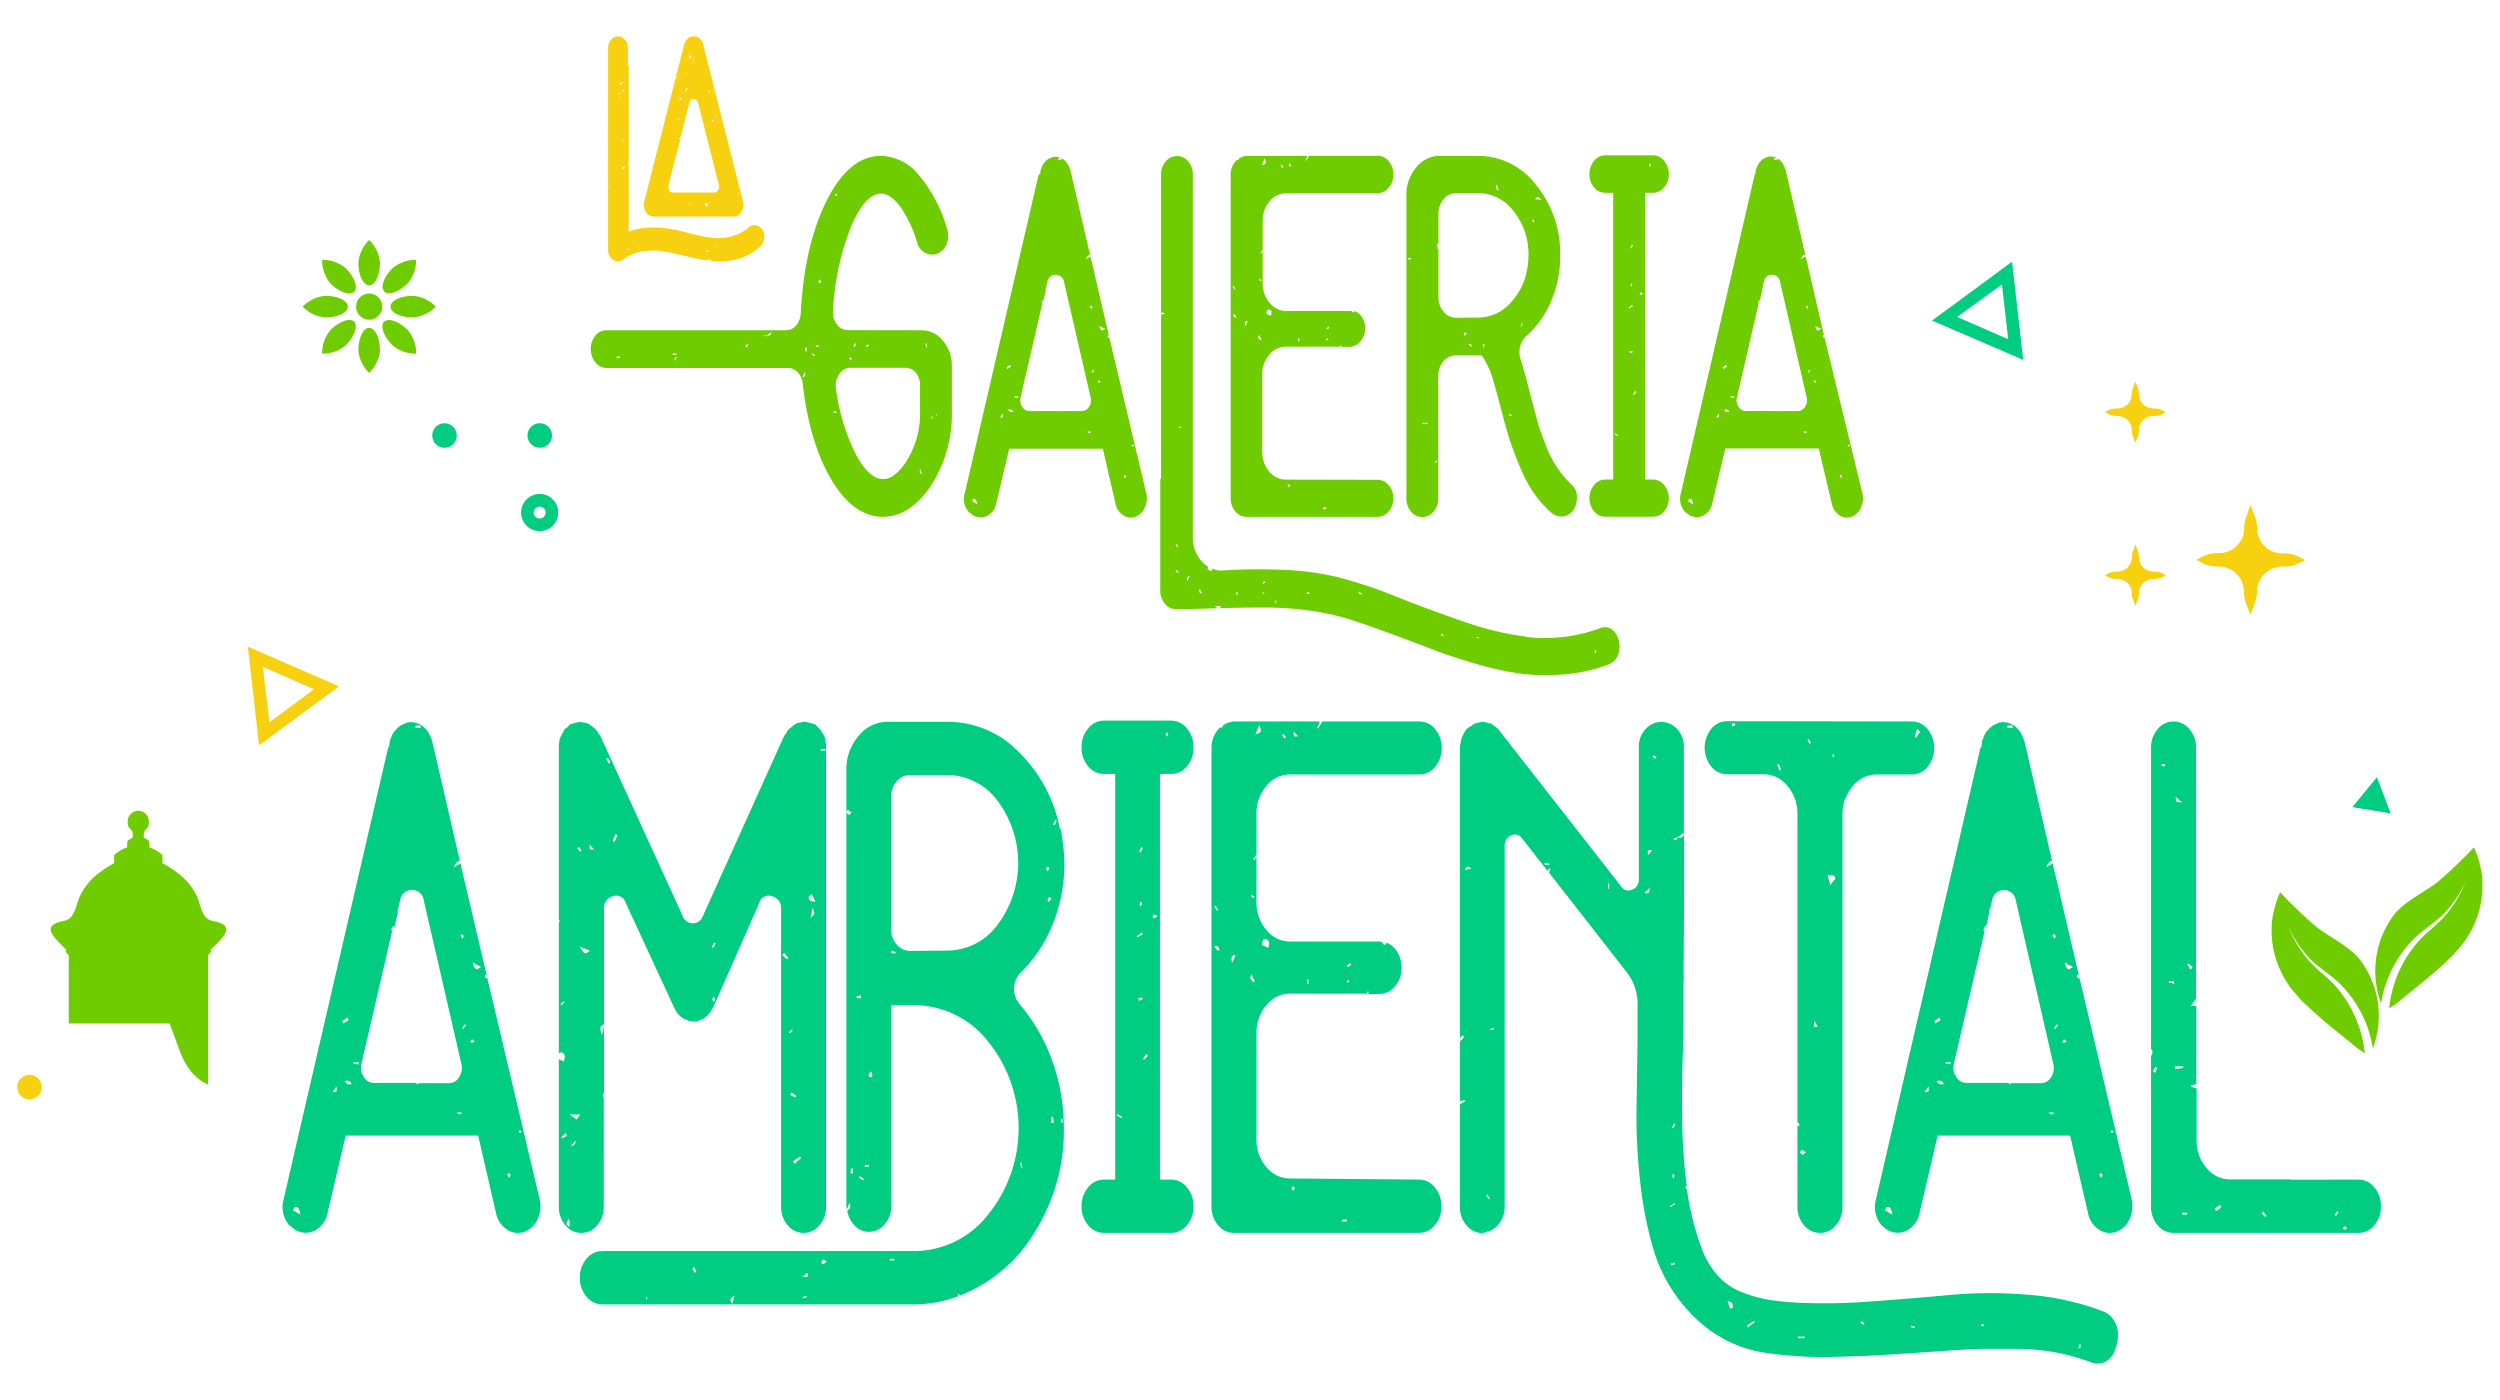 <svg id="logotipo" xmlns="http://www.w3.org/2000/svg" viewBox="0 0 382.13 214"><defs><style>.cls-1{fill:#f7d00f;}.cls-2{fill:#6ecc00;}.cls-3{fill:#00cc82;}</style></defs><title>logo-la-galeria-ambiental</title><path class="cls-1" d="M352.33,85.61l-.82-.44a4.88,4.88,0,0,0-2.3-.58h-.33A3.87,3.87,0,0,1,345,80.71a5,5,0,0,0-.3-1.67L344,77.2,343.34,79a4.78,4.78,0,0,0-.3,1.67,3.87,3.87,0,0,1-3.88,3.88h-.33a4.85,4.85,0,0,0-2.3.58l-.82.44.82.45a4.85,4.85,0,0,0,2.3.58h.33A3.87,3.87,0,0,1,343,90.52h0a4.78,4.78,0,0,0,.3,1.67L344,94l.68-1.84a5,5,0,0,0,.3-1.67h0a3.87,3.87,0,0,1,3.88-3.88h.33a4.88,4.88,0,0,0,2.3-.58Z"/><path class="cls-1" d="M331.05,87.93l-.45-.25a2.77,2.77,0,0,0-1.29-.32h-.19a2.19,2.19,0,0,1-2.18-2.18,2.73,2.73,0,0,0-.16-.94l-.38-1-.38,1a2.74,2.74,0,0,0-.17.94,2.18,2.18,0,0,1-2.18,2.18h-.19a2.7,2.7,0,0,0-1.28.32l-.46.25.46.25a2.7,2.7,0,0,0,1.28.32h.19a2.18,2.18,0,0,1,2.18,2.18h0a2.64,2.64,0,0,0,.17.93l.38,1,.38-1a2.64,2.64,0,0,0,.16-.93h0a2.19,2.19,0,0,1,2.18-2.18h.19a2.77,2.77,0,0,0,1.29-.32Z"/><path class="cls-1" d="M331.05,63l-.45-.25a2.77,2.77,0,0,0-1.29-.32h-.19a2.19,2.19,0,0,1-2.18-2.18,2.68,2.68,0,0,0-.16-.93l-.38-1-.38,1a2.69,2.69,0,0,0-.17.93,2.18,2.18,0,0,1-2.18,2.18h-.19a2.7,2.7,0,0,0-1.28.32l-.46.25.46.25a2.71,2.71,0,0,0,1.28.33h.19a2.17,2.17,0,0,1,2.18,2.17h0a2.74,2.74,0,0,0,.17.94l.38,1,.38-1a2.73,2.73,0,0,0,.16-.94h0a2.18,2.18,0,0,1,2.18-2.17h.19a2.78,2.78,0,0,0,1.29-.33Z"/><path class="cls-1" d="M116.65,35.35a2,2,0,0,1,.13,1.33,2.24,2.24,0,0,1-.69,1.1q-2.78,2.53-7.46,2.09a.84.84,0,0,1,0-.1l0-.13-.53.09a.06.06,0,0,0,0,.05l0,0a19.09,19.09,0,0,1-2.24-.38l-1.52-.36c-.73-.18-1.26-.3-1.59-.37s-.82-.16-1.45-.26a7.09,7.09,0,0,0-1.55-.12c-.41,0-.88.06-1.43.12a5.55,5.55,0,0,0-1.53.39,8.91,8.91,0,0,0-1.45.78,1.31,1.31,0,0,1-.88.36,1.34,1.34,0,0,1-1.07-.52,1.83,1.83,0,0,1-.44-1.26V30.09l0,0,0,0a.2.2,0,0,0,0-.08.09.09,0,0,1,0-.05V28.53c.07.09.16.09.26,0l-.13,0-.13,0V7.35a1.91,1.91,0,0,1,.44-1.27,1.34,1.34,0,0,1,1.07-.52,1.35,1.35,0,0,1,1.07.52,2,2,0,0,1,.44,1.27V9.76A.22.22,0,0,1,96,9.68a.32.32,0,0,0-.09-.08c0,.26.11.39.18.41v25.4q3.39-1.27,8.36,0l.44.12c.88.22,1.55.39,2,.49a18.23,18.23,0,0,0,1.93.31,9.09,9.09,0,0,0,2.07,0,8,8,0,0,0,1.84-.52,6.24,6.24,0,0,0,1.83-1.14,1.11,1.11,0,0,1,1.14-.18A1.52,1.52,0,0,1,116.65,35.35ZM93.5,9V8.75h0l0,0a.37.37,0,0,0,0,.12.37.37,0,0,1,0,.12h0Zm1,5.26.25.29c0-.15,0-.25,0-.29S94.64,14.21,94.51,14.26Zm.06.78.1,0a.23.23,0,0,0,.09-.06l0-.07,0,0-.11,0a.46.46,0,0,0-.1.05l0,.08Zm0-2.2a.36.36,0,0,0,.24.08.34.34,0,0,0,.16-.05.44.44,0,0,0,.11-.12c0-.06.08-.1.11-.11a.14.14,0,0,0,0-.06.06.06,0,0,1,0-.05Zm.81.85-.33.23c.07.06.12.09.16.08s.08,0,.09-.05a.7.7,0,0,0,0-.13A.66.66,0,0,0,95.41,13.69Zm-.12,12.19a2.15,2.15,0,0,1,.18-.23,2.12,2.12,0,0,0,.19-.24l-.54.2Zm-.06-10,.29.06a.11.11,0,0,1,0,0,.15.15,0,0,0,0-.06l-.16,0-.15,0Zm.1,5.48h-.1v.29h.06a1.05,1.05,0,0,1,0-.13A1.15,1.15,0,0,0,95.33,21.36ZM95.58,6.9h-.12a.22.22,0,0,1,0,.12.36.36,0,0,0,0,.11s.08,0,.08,0Zm.25,31.26c.12,0,.2,0,.23,0a.49.49,0,0,0,0-.24s0,0,0-.07Zm1.24-1.24,0,0s0,0,0,0,0,0,0-.06l0-.07a.47.47,0,0,0-.19,0,.06.06,0,0,1,0,0,.09.09,0,0,0,0,0l.14.06Zm2.81-3.82a1.34,1.34,0,0,1-1.19-.77,2.07,2.07,0,0,1-.19-1.61l4.8-18.89a.36.36,0,0,0,.17.09s0-.07-.07-.13l-.07-.12,1.25-4.86a1.83,1.83,0,0,1,.56-.94,1.17,1.17,0,0,1,.91-.31,1.13,1.13,0,0,1,.87.31,1.83,1.83,0,0,1,.56.94l6.07,23.91a2.13,2.13,0,0,1-.21,1.61,1.31,1.31,0,0,1-1.16.77Zm2.31-4.9a1.12,1.12,0,0,0,.11.87.64.64,0,0,0,.58.36h6.3a.64.64,0,0,0,.57-.36,1.12,1.12,0,0,0,.12-.87l-3.15-12.41q-.16-.66-.69-.66t-.69.66L104,21.09v0h-.21a.56.56,0,0,1,0,.07.18.18,0,0,1,0,.06H104Zm.86-7.58-.09,0a.1.1,0,0,1-.06,0v.05l0,0H103a.39.39,0,0,1,0-.06Zm.59-2.65-.1.11.35.34,0-.05s0,0,0,0Zm.42-3s0,0-.08,0-.14.19-.09.39l.17-.16.11-.11Zm.53,23.25.12-.27,0,0s0,0,0,0l-.06.13a.59.59,0,0,0-.07.14Zm.56-24.78a.4.4,0,0,0-.33.17,1.79,1.79,0,0,0-.11.51c.05-.08.12-.19.22-.33S105.1,13.49,105.15,13.4ZM104.86,11l-.07.09a.06.06,0,0,0,0,0l0,.05,0,.06.12-.18A.21.21,0,0,0,104.86,11Zm0,27.32c.16-.16.23-.27.23-.31s0,0,0,0l-.09,0,0,.19A1.24,1.24,0,0,1,104.84,38.36Zm.6-30a6.65,6.65,0,0,0-.16.72c.22-.22.38-.27.5-.13l0,.05,0,.06h0q.21.26.39,0h-.39V9l-.08-.09Zm.17,22.85,0-.05,0,0-.29-.14a.14.14,0,0,0,0,.06.14.14,0,0,1,0,.06l.13.05ZM106,9.58l0,0a.2.2,0,0,0,0-.08.59.59,0,0,0,0-.08,2.19,2.19,0,0,0-.11.2l.08.12A.26.26,0,0,0,106,9.58Zm1.49,6.07-.08.11.08.14a.23.23,0,0,1,0-.09.42.42,0,0,0,0-.09Zm.5,16q.36-.37.15-.69l-.4.16a1.54,1.54,0,0,1,.13.26Zm-.14,6.79.54.07c-.15-.21-.25-.31-.29-.31S108,38.33,107.82,38.49Zm.54-24.68a1,1,0,0,0-.06.22s0,.07.09.1l.1.08,0-.09a1,1,0,0,0,0-.1.15.15,0,0,1,0-.08l-.13-.07Zm.4-.27,0,.09a.41.41,0,0,1,.14.08l.13.07s0,0,0,0a.06.06,0,0,1,0-.05.61.61,0,0,1-.14-.07A.38.38,0,0,0,108.76,13.54Zm.25,5-.17-.2-.08.13a.24.24,0,0,0,.09.08l.12.08,0,0S109,18.57,109,18.55ZM109,14.17l.17.06,0-.11A.6.6,0,0,0,109,14a.14.14,0,0,0,0,.07A.14.14,0,0,1,109,14.17Zm.44,23.49.1,0a.19.19,0,0,0,.09,0s0,0,0-.07,0-.05,0-.07l-.09.06-.08,0,0,0S109.38,37.66,109.39,37.66Zm0-19.85v.11h.23a.52.52,0,0,0,0-.11Zm1.6,7.71-.11.2,0,0,0,0,0,0s0,0,0,0a.43.43,0,0,0,0-.07.1.1,0,0,1,0-.05l-.06-.06Zm2.16,4-.46.15a.42.42,0,0,0,.23.05A1,1,0,0,0,113.17,29.55Zm3,7,.13,0,.14-.06,0,0,0-.06a.27.27,0,0,0-.14,0,.36.36,0,0,1-.13.05s0,0,0,.07A.08.08,0,0,0,116.17,36.58Z"/><path class="cls-1" d="M40,113.05,38.46,99.61,50.86,105Zm-.36-11.89,1.14,10.12,8.19-6Z"/><path class="cls-1" d="M39.59,113.93l-1.7-15.09,13.92,6.07Zm.77-1.76h0l5.36-4Zm-.18-10.23,1,8.46L48,105.35ZM47.36,104l2.54,1.11ZM39,100.39l.45,4.07Z"/><path class="cls-1" d="M5,164.36a1.87,1.87,0,1,1-2.3,1.31A1.88,1.88,0,0,1,5,164.36Z"/><path class="cls-2" d="M140.84,50.48a4.16,4.16,0,0,1,3.29,1.61A5.82,5.82,0,0,1,145.49,56v6.71a20.16,20.16,0,0,1-3.23,11.59Q139.08,78.94,135,79q-4.53,0-7.9-5.65t-4.41-14.74a3,3,0,0,0-.74-1.69,2,2,0,0,0-1.48-.67H92.71A2.18,2.18,0,0,1,91,55.37a3.26,3.26,0,0,1,0-4.06,2.18,2.18,0,0,1,1.72-.83h27.45a1.93,1.93,0,0,0,1.52-.74,2.93,2.93,0,0,0,.7-1.8q.56-10.53,4-17.33t8.3-6.79a7.71,7.71,0,0,1,5.75,2.93,22.26,22.26,0,0,1,4.34,8.3,3.29,3.29,0,0,1-.08,2.21,2.43,2.43,0,0,1-1.37,1.48,2.12,2.12,0,0,1-1.87-.07,2.49,2.49,0,0,1-1.27-1.59,19,19,0,0,0-2.58-5.49c-1-1.34-2-2-2.92-2-1.65,0-3.19,1.72-4.65,5.16a40.07,40.07,0,0,0-2.71,12.84,3,3,0,0,0,.59,2,2,2,0,0,0,1.63.87ZM94.22,54.79l.34-.09.34-.09a1.87,1.87,0,0,1-.28-.15.19.19,0,0,0-.15,0c-.07,0-.11,0-.13.07A2.15,2.15,0,0,0,94.22,54.79Zm8.62-.76a.89.89,0,0,1,0,.11.65.65,0,0,0,0,.11h.53v-.19A2.77,2.77,0,0,1,102.84,54Zm.43,1,.09-.24.09-.23a.08.08,0,0,0-.08,0,.09.09,0,0,1-.07,0l-.11.2-.11.19s0,0,.09.08S103.25,55.08,103.27,55.08ZM114,53.2l.43-.51a.51.51,0,0,0-.36,0,.18.18,0,0,0-.09.2A3.25,3.25,0,0,1,114,53.2Zm3.2-1.92c.35.14.59,0,.73-.55l-.39.29c-.17.12-.28.21-.34.26l0,0h0v0l0,0a.24.24,0,0,0-.13,0l-.16,0-.17,0a1,1,0,0,0,.23.13.17.17,0,0,0,.13,0,.56.56,0,0,0,.1-.22s0,0,0,0h.06Zm5.47,6.41c.39-.12.51-.41.34-.87a3.42,3.42,0,0,1-.15.38C122.76,57.38,122.7,57.54,122.65,57.69Zm.65-4v-.55h-.21a1.3,1.3,0,0,0,0,.29,2.75,2.75,0,0,1,0,.29.11.11,0,0,0,.07,0Zm1.2.79a.23.23,0,0,1,0-.09l.06-.09-.2-.14a2.11,2.11,0,0,1-.2-.18l-.09.21a1,1,0,0,1,.2.13Zm.15-1.48a.6.6,0,0,0,.22,0l.22,0a1.05,1.05,0,0,0,0-.13,1.05,1.05,0,0,1,0-.13.56.56,0,0,1-.21.07.87.87,0,0,0-.22.08.51.51,0,0,0,0,.09A.28.28,0,0,1,124.65,53Zm.59-9.71c.12,0,.2-.07.25-.22l-.16-.4-.18.24a1,1,0,0,1-.13.16l.08.09.08.09A.07.07,0,0,0,125.24,43.27Zm2.15,19.81h.47V62.9l-.25,0-.22,0Zm.22-33.5a.68.68,0,0,1,0,.14.76.76,0,0,0,0,.15,1,1,0,0,1,.21,0H128a.34.34,0,0,1,0-.09.29.29,0,0,0,0-.09.49.49,0,0,1-.23-.07A.47.47,0,0,0,127.61,29.58ZM135,73.23c1.12,0,2.27-.85,3.44-2.54a13.79,13.79,0,0,0,2.19-8V58.85A2.79,2.79,0,0,0,140,57a2,2,0,0,0-1.59-.78H130a2,2,0,0,0-1.73,1,2.88,2.88,0,0,0-.49,2.16,31.48,31.48,0,0,0,3,10Q132.82,73.23,135,73.23Zm-5-18.59a.82.82,0,0,0-.22.19L130,55l.11-.11a.16.16,0,0,0,.07-.1s0-.06-.06-.11S130.06,54.64,130,54.64Zm.68-2.17-.11.24-.11.23.19.11.09-.23.09-.24-.08-.07S130.74,52.47,130.72,52.47Zm2.06.18-.34.11a2.84,2.84,0,0,0,.06.29l.17-.09a.35.35,0,0,1,.17-.05.23.23,0,0,1,0-.13A.23.23,0,0,0,132.78,52.65Zm8,19.85.18-.11a2.28,2.28,0,0,1-.13-.32,3.07,3.07,0,0,1-.11-.33l-.13.07a3.48,3.48,0,0,1,.1.35Zm.86-19.38h.06l.06,0a1.1,1.1,0,0,0-.06-.31,1.17,1.17,0,0,1-.06-.31l-.08,0-.07,0c0,.07,0,.17.07.31S141.59,53.05,141.61,53.12ZM142.47,64l.08-.07.08,0a.73.73,0,0,0-.13-.2,1.28,1.28,0,0,1-.12-.2l0,0s-.06,0-.06,0Zm.62-.5a.1.1,0,0,1,.09,0,.1.1,0,0,0,.09,0,.85.85,0,0,1-.09-.14s0,0-.06,0h-.06s0,0,0,.07A.3.3,0,0,1,143.09,63.45Z"/><path class="cls-2" d="M175.22,75.44a3.29,3.29,0,0,1-.25,2.17A2.47,2.47,0,0,1,173.52,79a2,2,0,0,1-1.84-.25A2.72,2.72,0,0,1,170.51,77l-1.94-8.41H154.26l-2,8.41a2.62,2.62,0,0,1-1.12,1.7,2.15,2.15,0,0,1-1.87.29,2.06,2.06,0,0,1-1-.62h0a0,0,0,0,0,0,0h-.09a3,3,0,0,1-.74-2.86l11.33-48.87H159c0-.34.06-.54.06-.61v0a1.59,1.59,0,0,1,.15-.4,1.48,1.48,0,0,1,.13-.32,1.89,1.89,0,0,1,.46-.62l.12-.15a2.38,2.38,0,0,1,.8-.47l0,0h0a1.93,1.93,0,0,1,.62-.11h0a2.2,2.2,0,0,1,.62.11s0,0,0,0,0,0,0,0a2.49,2.49,0,0,1,.8.47l.09.11a2,2,0,0,1,.46.66,1.64,1.64,0,0,1,.15.32l.16.4,3,12.93c-.24,0-.46.23-.64.69l.38-.24c.16-.08.26-.15.33-.19l2.8,12.06a.4.4,0,0,0-.22.07.42.42,0,0,0,.06.14l.09.19.13-.15ZM148.57,76.6l.2.1.29.19.31.18a2.2,2.2,0,0,0-.22-.69.33.33,0,0,0-.4-.11Zm4.27-12.79c.25,0,.39,0,.43-.11a.71.71,0,0,0,0-.47Zm1-7.64a.48.48,0,0,1,.08.12.34.34,0,0,1,0,.13c.06-.05.16-.11.3-.2a1.88,1.88,0,0,1,.29-.16,1.05,1.05,0,0,1-.08-.13l-.08-.16-.27.2A2.36,2.36,0,0,0,153.89,56.17Zm.59,6.81h.43a.48.48,0,0,0-.77-.29A2.71,2.71,0,0,0,154.48,63Zm1.19-2.14a1.05,1.05,0,0,1,0-.13c0-.06,0-.1,0-.12h-.28a1.63,1.63,0,0,1-.28,0v.18l.28,0Zm6.44,2.1v-.11h3.29a1.3,1.3,0,0,0,1.11-.65,1.76,1.76,0,0,0,.24-1.45l-4.06-17.64a1.29,1.29,0,0,0-2.55,0l-.22.94,0,0a.17.17,0,0,1-.06.11.13.13,0,0,0,0,.08.18.18,0,0,0,.06.1l-.37,1.63a.1.1,0,0,0-.08,0h-.07a2.32,2.32,0,0,0-.08.22,1.94,1.94,0,0,1-.08.21l.08,0,.08.07a.12.12,0,0,0,0-.09.14.14,0,0,1,0-.09L156,60.73a1.8,1.8,0,0,0,.25,1.45,1.3,1.3,0,0,0,1.11.65H162v.11Zm.24-38.76a.64.64,0,0,1-.27,0,.94.94,0,0,0-.28,0v.22a1.69,1.69,0,0,0,.28,0l.27,0Zm4.13,42a.79.79,0,0,0,.3-.07.22.22,0,0,0,0-.08.14.14,0,0,1,0-.07h-.52C166.27,66.13,166.35,66.2,166.48,66.2Zm.37-19.49-.1.11c-.06,0-.09,0-.09.07a1,1,0,0,0,.11.18,1,1,0,0,0,.11.15.69.69,0,0,0,.07-.13A.48.48,0,0,1,167,47l-.09-.13ZM167,57l.28-.44-.1-.1a1.1,1.1,0,0,1-.15.2.84.84,0,0,0-.15.19Zm1,1.48.07,0a.23.23,0,0,1,.07-.07.6.6,0,0,0,.08-.08l-.25-.21a.85.85,0,0,0-.21.29.22.22,0,0,1,.11,0A.2.2,0,0,0,168,58.48Zm.07-8.65a1,1,0,0,0,.21.58.28.28,0,0,0,.28.09,3.43,3.43,0,0,0,.37-.24l-.22-.11-.31-.14Zm3.9,23.25a1.08,1.08,0,0,0,.16-.29s-.08-.09-.22-.22a.93.93,0,0,0-.12.29Zm1.17-4.82s.11,0,.19-.14l-.09-.09-.1-.09a.54.54,0,0,1-.18.14A.72.72,0,0,0,173.09,68.26Z"/><path class="cls-2" d="M244.52,96.05a1.84,1.84,0,0,1,2.32.63,3.44,3.44,0,0,1,.65,2.77,2.55,2.55,0,0,1-1.68,2.14,24.81,24.81,0,0,1-6.86,1.5,31.43,31.43,0,0,1-6.63-.14,47.74,47.74,0,0,1-6.73-1.49q-3.66-1.06-6.49-2.15c-1.89-.73-4.1-1.56-6.65-2.5s-4.71-1.69-6.49-2.25a39.26,39.26,0,0,0-6.46-1.32,49.85,49.85,0,0,0-6.51-.38q-3.06,0-6.54.11a2.42,2.42,0,0,1,.21-.33h-1c.24.2.39.3.43.33q-4.19.14-6.31.14a2.09,2.09,0,0,1-1.57-.68l-.09-.1a.38.38,0,0,1-.09-.09.33.33,0,0,1-.1-.14,3,3,0,0,1-.58-1.85V73.19l.06,0a.09.09,0,0,1,.06,0,.16.16,0,0,1,0-.09.12.12,0,0,0,0-.09s0,0,0,0,0,0,0,0V66.16h0l0,0V26.68a3,3,0,0,1,.71-2,2.2,2.2,0,0,1,3.44,0,3,3,0,0,1,.71,2V82.17a5.37,5.37,0,0,0,.65,2.63,4.9,4.9,0,0,0,1.69,1.83,1,1,0,0,0-.06.43c.25.1.44.19.58.26a1.29,1.29,0,0,0,.06-.4,3.73,3.73,0,0,0,1.48.29,84.22,84.22,0,0,1,8.85-.13,43.53,43.53,0,0,1,8.79,1.11,71.26,71.26,0,0,1,9.17,3.06c3.63,1.43,7.13,2.73,10.51,3.87a44.47,44.47,0,0,0,9.31,2.2s0,.07,0,.07h.24v0A24.68,24.68,0,0,0,244.52,96.05ZM177.4,48.12l.36-.09.35-.09a2.29,2.29,0,0,0-.37-.16.16.16,0,0,0-.15,0A.89.89,0,0,0,177.4,48.12Zm2.4,35-.12.14.15.2.16.2.09-.11Zm.34,4.49s0,0,0,0a.11.11,0,0,1,0-.07.82.82,0,0,0-.09-.25.46.46,0,0,0-.14-.1.33.33,0,0,1-.14-.09l-.06.09a.22.22,0,0,0,0,.1l.2.19A1.64,1.64,0,0,0,180.14,87.61Zm0-22.24h.4v-.18l-.22.07-.21,0,0,0Zm1.35,23.47c0-.1.09-.19.13-.27s.08-.18.13-.27a1.45,1.45,0,0,0,.11-.22c-.22,0-.36.06-.4.2A1.11,1.11,0,0,0,181.46,88.84Zm2.13,1.88.12,0L183.4,90c-.08.19-.13.32-.14.36s0,.12.14.22Zm5.38.22h.16s0-.12,0-.22a1.87,1.87,0,0,1,0-.21h-.16s0,.12,0,.21A2,2,0,0,1,189,90.94Zm4-.15a.76.76,0,0,0,.22-.1.16.16,0,0,0,0-.09.23.23,0,0,1,0-.09,1.19,1.19,0,0,0-.22.14Zm.1-1.55s.14-.07.3-.22a.35.35,0,0,1-.06-.09.35.35,0,0,0-.06-.09l-.14.13a.91.91,0,0,1-.17.12Zm1.9,3h0a.11.11,0,0,1,.07,0,.57.57,0,0,1,0-.22.61.61,0,0,0,0-.22l-.07,0-.08,0a.66.66,0,0,0,.06.22A.62.62,0,0,1,194.94,92.24Zm4.77-1.45.2,0,.2-.07a.28.28,0,0,0,0-.09.51.51,0,0,1,0-.09l-.2,0a.68.68,0,0,1-.2,0,.89.89,0,0,0,0,.11A.41.41,0,0,1,199.71,90.79Zm8.37.11.07-.14-.47-.33a.28.28,0,0,1-.06.13.28.28,0,0,0-.06.13l.26.1Zm12.44,6.34.09-.21a1.74,1.74,0,0,0-.37-.15l-.06.15.17.1A.94.94,0,0,0,220.52,97.24Zm5.51.36v-.18l-.38-.1a.41.41,0,0,1,0,.1.89.89,0,0,0,0,.11.63.63,0,0,1,.2,0Zm17.87,2.14a1.9,1.9,0,0,0,0-.4l-.07,0-.06,0a1.29,1.29,0,0,0-.06.22,1.29,1.29,0,0,1-.06.22h.11A.24.24,0,0,0,243.9,99.74Z"/><path class="cls-2" d="M210.54,73.34a2.17,2.17,0,0,1,1.73.83,3,3,0,0,1,.71,2,3.06,3.06,0,0,1-.71,2,2.2,2.2,0,0,1-1.73.83h-20a2.2,2.2,0,0,1-1.72-.83,3.06,3.06,0,0,1-.71-2V26.68a3,3,0,0,1,.93-2.21h.27a.34.34,0,0,0,0-.09.51.51,0,0,1,0-.09,2.27,2.27,0,0,1,1.26-.47h9.23a2.6,2.6,0,0,1-.12.38,2.47,2.47,0,0,1-.15.34.07.07,0,0,0,.06,0,.07.07,0,0,1,.06,0,4.19,4.19,0,0,1,.22-.37l.21-.36-.06,0s-.06,0-.06,0h10.58a2.2,2.2,0,0,1,1.73.83,3,3,0,0,1,.71,2,3.12,3.12,0,0,1-.71,2.05,2.19,2.19,0,0,1-1.73.85h-13.9a3.29,3.29,0,0,0-2.58,1.23,4.48,4.48,0,0,0-1.06,3v4.42h-.06l-.12.23-.15.27a.69.69,0,0,0,.12.11c0-.05.09-.18.21-.4v4.89a4.57,4.57,0,0,0,1.06,3,3.28,3.28,0,0,0,2.58,1.25h9.53a.34.34,0,0,1,.14,0l.17,0a.62.62,0,0,0,.16,0s0,0,0,0,0,0,0,0,.08.22.24.22.1-.08.19-.22a2.42,2.42,0,0,1,1.15,1,3.15,3.15,0,0,1,.45,1.65,3,3,0,0,1-.73,2,2.23,2.23,0,0,1-1.74.83H205s0-.07,0-.13a.68.68,0,0,1,0-.12.13.13,0,0,0-.08,0h-.08a.3.3,0,0,0,0,.11.36.36,0,0,1,0,.11h-8.27a3.28,3.28,0,0,0-2.58,1.25,4.55,4.55,0,0,0-1.06,3V69.06a4.59,4.59,0,0,0,1.06,3,3.28,3.28,0,0,0,2.58,1.25Zm-22-29.63s0,0-.06.07,0,.07-.06.07l.17.22a1.47,1.47,0,0,1,.14.21.76.76,0,0,1,.12-.1,1.75,1.75,0,0,1-.15-.24A1.08,1.08,0,0,0,188.57,43.71Zm.34,4.89.09-.11-.09-.29a.32.32,0,0,0-.15-.09.61.61,0,0,1-.16-.09s0,0-.06.09a.12.12,0,0,0-.06.09l.2.21A.83.83,0,0,0,188.91,48.6Zm1.48,1.3.2-.47a3.27,3.27,0,0,1,.17-.36c-.25,0-.39.07-.43.21A1.19,1.19,0,0,0,190.39,49.9ZM192.67,52a.52.52,0,0,0,.15-.07c0-.09-.1-.23-.19-.4a2.85,2.85,0,0,1-.15-.36,3.44,3.44,0,0,0-.17.4s0,.13.16.23Zm-.22-9.41,0,.07v.07l.09.11.06.07a.3.3,0,0,0,.14,0,.24.24,0,0,1,.11-.06Zm.86-18.33a3.51,3.51,0,0,0-.15.32l-.16.38c0,.11-.08.22-.12.31.35-.12.54-.23.59-.34A1.13,1.13,0,0,0,193.31,24.22ZM194,47.33c-.17,0-.27,0-.32.12a1.2,1.2,0,0,0-.08.53l.64.29C194.46,47.71,194.38,47.4,194,47.33Zm1.91-22.17h0a.24.24,0,0,0-.11.09.1.1,0,0,1-.08.05l.15.18a.71.71,0,0,1,.13.19s0,0,.09-.06a.38.38,0,0,0,.09-.09l-.14-.2A1.74,1.74,0,0,0,195.9,25.16ZM197,74.49l.08-.1.11-.15-.09-.13c0-.06-.08-.09-.1-.09s-.11.06-.21.19l.11.14ZM197,24.91q0,.39.06.48c.06.07.19.06.4,0A6.22,6.22,0,0,1,197,24.91Zm1.6,26.8-.08,0-.08,0s0,.12,0,.23,0,.19,0,.24l.08,0,.08,0s0-.13,0-.23S198.64,51.76,198.64,51.71Zm3.63,26.15a2.18,2.18,0,0,0,.49-.07.89.89,0,0,0,0-.11.49.49,0,0,1,0-.11l-.26,0-.23,0a.7.7,0,0,0,0,.14S202.22,77.86,202.27,77.86Zm.7-26.15-.1.09-.11.09q0,.15.06.15a.17.17,0,0,0,.12-.06c.05,0,.07,0,.1,0a.65.65,0,0,0,0-.11A.23.23,0,0,0,203,51.71Zm.13-1.81a.4.4,0,0,1-.16.16l-.15.13c0,.1.08.14.12.14l.17-.1.17-.11-.07-.11Z"/><path class="cls-2" d="M240.33,74.17a2.62,2.62,0,0,1,.7,2,3.24,3.24,0,0,1-.7,2,2.2,2.2,0,0,1-1.7.79,2.71,2.71,0,0,1-1.74-.79,17.64,17.64,0,0,1-4-5.55,47.37,47.37,0,0,1-2.8-7.68c-.13-.43-.42-1.53-.88-3.29s-.84-3.1-1.12-4A12.44,12.44,0,0,0,227,55.15a3.62,3.62,0,0,0-.55-.83.32.32,0,0,1-.19,0l-.17,0-.17,0h-3.38a2.47,2.47,0,0,0-1.93.92,3.4,3.4,0,0,0-.78,2.27V76.2a3.06,3.06,0,0,1-.71,2,2.18,2.18,0,0,1-1.72.83,2.22,2.22,0,0,1-1.73-.83,3.06,3.06,0,0,1-.7-2V29.87a6.42,6.42,0,0,1,1.5-4.28,4.63,4.63,0,0,1,3.64-1.77h5.81a11.13,11.13,0,0,1,8.88,4.47,16.46,16.46,0,0,1,3.68,10.78A17.25,17.25,0,0,1,237.1,46a14.71,14.71,0,0,1-3.75,5.32,3.25,3.25,0,0,0-1,1.69,3.64,3.64,0,0,0,.1,2c.2.63.4,1.3.6,2s.4,1.46.61,2.3.37,1.4.45,1.72c.41,1.59.76,2.85,1,3.76s.69,2,1.19,3.32a17.17,17.17,0,0,0,1.74,3.4A14.22,14.22,0,0,0,240.33,74.17ZM215.68,39.65v-.18l-.21,0-.22,0a.31.31,0,0,1,0,.09.51.51,0,0,0,0,.09l.25,0Zm2.53,25.17v-.18h-.77v.18Zm1.26,6a1,1,0,0,1,.11-.18,1.2,1.2,0,0,0,.1-.19l-.07-.07-.08,0-.11.19-.1.2s0,0,.06,0A.1.1,0,0,1,219.47,70.84Zm6.46-22.28a6.61,6.61,0,0,0,4.85-2.14,9.73,9.73,0,0,0,2.66-5.36.84.84,0,0,0,.06-.18.11.11,0,0,0,0-.07,11.23,11.23,0,0,0,.13-1.74,10.4,10.4,0,0,0-2.25-6.74,6.75,6.75,0,0,0-5.42-2.79h-3.38a2.46,2.46,0,0,0-1.93.94,3.47,3.47,0,0,0-.78,2.29v4.52a.52.52,0,0,0-.25,0c0,.09,0,.23.07.4s0,.3.06.39l.12-.07v7.39a3.4,3.4,0,0,0,.78,2.27,2.47,2.47,0,0,0,1.93.92Zm-2.09,2.79.19-.16.18-.2-.28-.22a1.45,1.45,0,0,1-.11.23l-.1.24a.07.07,0,0,1,.06,0Zm.58,1.3.28.18.31.22a1.57,1.57,0,0,0-.22-.45S224.63,52.58,224.42,52.65Zm2.37.51a1.87,1.87,0,0,0,.08-.25c0-.12.06-.22.08-.29l-.16,0-.12,0a1.17,1.17,0,0,0,0,.29,1.12,1.12,0,0,1,0,.29l.09,0Zm2-24.81a.13.13,0,0,0-.08,0l-.08.08c0,.09.06.21.11.36a2.76,2.76,0,0,1,.11.36.29.29,0,0,1,.1-.07l.11,0c0-.07-.06-.19-.12-.34S228.87,28.44,228.83,28.35Zm2.27,35.28,0-.18a.46.46,0,0,1-.18-.06l-.22-.09a.49.49,0,0,1,0,.11.89.89,0,0,0,0,.11.88.88,0,0,0,.2.07Zm1.51-13.69.09-.24q.06-.16.09-.27s0,0-.07,0l-.08,0-.08.27a1.7,1.7,0,0,1-.07.23Zm1.69-16.38s0,0,0,0l-.06,0a.85.85,0,0,0,.06.23.81.81,0,0,1,.06.24.24.24,0,0,0,.11-.06.35.35,0,0,0,.11-.09,1.28,1.28,0,0,0-.12-.2A.73.73,0,0,1,234.3,33.56Zm1.33-3c-.29-.31-.51-.44-.65-.4a1.66,1.66,0,0,0-.31.33l.49,0A3.54,3.54,0,0,1,235.63,30.59Z"/><path class="cls-2" d="M252.64,73.3a2.16,2.16,0,0,1,1.73.85,3.12,3.12,0,0,1,.71,2,3.06,3.06,0,0,1-.71,2,2.2,2.2,0,0,1-1.73.83h-7.26a2.18,2.18,0,0,1-1.72-.83,3.06,3.06,0,0,1-.71-2,3.12,3.12,0,0,1,.71-2,2.14,2.14,0,0,1,1.72-.85h1.2V29.47h-1.2a2.18,2.18,0,0,1-1.72-.83,3.06,3.06,0,0,1-.71-2,3.12,3.12,0,0,1,.71-2.05,2.14,2.14,0,0,1,1.72-.85h7.26a2.16,2.16,0,0,1,1.73.85,3.12,3.12,0,0,1,.71,2.05,3.06,3.06,0,0,1-.71,2,2.2,2.2,0,0,1-1.73.83h-1.2V73.3Zm-5.32-6.63a.12.12,0,0,0,0-.09.12.12,0,0,1,0-.09,2,2,0,0,1-.26-.13l-.26-.12,0,.07,0,.07a1.74,1.74,0,0,0,.26.16A2,2,0,0,0,247.32,66.67ZM249,47.15a1.66,1.66,0,0,1,.3-.18,1.61,1.61,0,0,1,.29-.15l-.1-.22-.29.22a1.19,1.19,0,0,1-.29.18l.06.07A.13.13,0,0,1,249,47.15Zm.13,6.84a.4.4,0,0,0,.21-.07.4.4,0,0,1,.22-.07.29.29,0,0,0,0-.09.34.34,0,0,1,0-.09h-.22a.82.82,0,0,1-.21,0,1,1,0,0,0,0,.15C249.13,53.92,249.14,54,249.14,54Zm.18-16a1.53,1.53,0,0,0,.15-.23,1.55,1.55,0,0,0,.13-.24l-.08-.07-.08-.07-.1.23-.14.27A.69.69,0,0,0,249.32,38Zm-.09,5.54.12.29a1,1,0,0,0,.15-.32.43.43,0,0,0-.12-.22A.58.58,0,0,0,249.23,43.52Zm.49,16.85a2.19,2.19,0,0,1,.22-.22l.21-.22-.18-.21a1,1,0,0,0-.17.25l-.17.29Zm1.05-15.29a1.44,1.44,0,0,0,.4-.22,1,1,0,0,0-.31-.18c-.08,0-.15.06-.19.18S250.71,45.08,250.77,45.08Zm1.44-20.14-.06.13-.06.11a.16.16,0,0,0,0,.09.84.84,0,0,0,.06.18c.12-.07.19-.12.19-.15A2.75,2.75,0,0,0,252.21,24.94Z"/><path class="cls-2" d="M284.68,75.44a3.29,3.29,0,0,1-.25,2.17A2.45,2.45,0,0,1,283,79a2,2,0,0,1-1.85-.25A2.79,2.79,0,0,1,280,77L278,68.55H263.72l-2,8.41a2.58,2.58,0,0,1-1.12,1.7,2.13,2.13,0,0,1-1.86.29,2,2,0,0,1-1-.62h0a0,0,0,0,0,0,0h-.1a3,3,0,0,1-.73-2.86l11.32-48.87h.09c0-.34.06-.54.06-.61v0a1.41,1.41,0,0,1,.16-.4,1.56,1.56,0,0,1,.12-.32,2,2,0,0,1,.46-.62l.13-.15a2.29,2.29,0,0,1,.8-.47l0,0h0a1.87,1.87,0,0,1,.61-.11h0a2.14,2.14,0,0,1,.62.11s0,0,0,0,0,0,0,0a2.29,2.29,0,0,1,.8.47l.09.11a1.9,1.9,0,0,1,.46.66,1.32,1.32,0,0,1,.16.32l.15.4,3,12.93c-.25,0-.46.23-.65.69l.39-.24.32-.19,2.8,12.06a.46.46,0,0,0-.22.07.33.33,0,0,0,.07.14l.09.19.12-.15ZM258,76.6l.2.1.29.19.31.18a2,2,0,0,0-.21-.69.35.35,0,0,0-.41-.11Zm4.28-12.79c.24,0,.39,0,.43-.11a.78.78,0,0,0,0-.47Zm1-7.64a.48.48,0,0,1,.08.12.45.45,0,0,1,.05.13l.29-.2a1.88,1.88,0,0,1,.29-.16l-.07-.13a.79.79,0,0,1-.08-.16l-.28.2Zm.59,6.81h.43a.48.48,0,0,0-.77-.29A3.79,3.79,0,0,0,263.94,63Zm1.2-2.14a.72.72,0,0,1,0-.13c0-.06,0-.1,0-.12h-.28a1.58,1.58,0,0,1-.28,0v.18l.28,0Zm6.43,2.1v-.11h3.29a1.3,1.3,0,0,0,1.11-.65,1.8,1.8,0,0,0,.25-1.45l-4.06-17.64A1.24,1.24,0,0,0,270.88,42a1.23,1.23,0,0,0-1.28,1.12l-.21.94,0,0a.2.2,0,0,1-.07.11.13.13,0,0,0,0,.08.18.18,0,0,0,.06.1L269,45.91a.09.09,0,0,0-.07,0h-.08a2.32,2.32,0,0,0-.08.22c0,.09-.05.17-.07.21s0,0,.07,0l.08.07a.12.12,0,0,0,0-.09.14.14,0,0,1,0-.09l-3.35,14.49a1.8,1.8,0,0,0,.24,1.45,1.3,1.3,0,0,0,1.11.65h4.59v.11Zm.25-38.76a.72.72,0,0,1-.28,0,1,1,0,0,0-.28,0v.22a1.63,1.63,0,0,0,.28,0l.28,0Zm4.12,42a.88.88,0,0,0,.31-.07.24.24,0,0,0,0-.08.15.15,0,0,1,0-.07h-.53C275.74,66.13,275.82,66.2,275.94,66.2Zm.37-19.49-.09.11c-.06,0-.1,0-.1.07a1,1,0,0,0,.11.18,1,1,0,0,0,.11.15.6.6,0,0,0,.08-.13.54.54,0,0,1,.07-.12l-.09-.13ZM276.43,57l.28-.44-.09-.1a.88.88,0,0,1-.16.2.84.84,0,0,0-.15.19Zm1,1.48.06,0a.27.27,0,0,1,.08-.07l.07-.08-.24-.21a.85.85,0,0,0-.22.29.19.19,0,0,1,.11,0A.22.22,0,0,0,277.42,58.48Zm.06-8.65a1,1,0,0,0,.21.58c.11.09.2.12.28.09a2.66,2.66,0,0,0,.37-.24l-.21-.11-.31-.14Zm3.91,23.25a1.23,1.23,0,0,0,.15-.29s-.07-.09-.21-.22a.82.82,0,0,0-.13.29Zm1.17-4.82s.1,0,.18-.14a.75.75,0,0,0-.09-.09l-.09-.09a.72.72,0,0,1-.19.14A.59.59,0,0,0,282.56,68.26Z"/><path class="cls-2" d="M351.4,152.53c1.59,1.59,3.27,3.07,5,4.5l2.81,2.27a16.66,16.66,0,0,0,2.25,1.68,18.39,18.39,0,0,0-4.6-10.4c-1.31-1.41-2.93-2.5-4.16-4a17.91,17.91,0,0,1-2.94-5,17,17,0,0,0,3.44,5.07c1.34,1.34,3,2.31,4.35,3.61a17.84,17.84,0,0,1,5.15,10,14.24,14.24,0,0,0-1.84-13.39c-1.7-2.25-4.72-3.55-6.91-5.28a72.42,72.42,0,0,1-5.43-5.21,16.13,16.13,0,0,0-1.3,4.92c.06-.39,0,.66,0,1.32h0a14.68,14.68,0,0,0,4.24,9.9"/><path class="cls-2" d="M375.25,145.68a66.3,66.3,0,0,1-5,4.49c-.92.77-1.86,1.53-2.81,2.27a14.86,14.86,0,0,1-2.25,1.69,18.36,18.36,0,0,1,4.61-10.41c1.31-1.4,2.92-2.49,4.16-4a17.84,17.84,0,0,0,2.93-5.05,16.77,16.77,0,0,1-3.44,5.08c-1.34,1.34-3,2.31-4.34,3.61a17.84,17.84,0,0,0-5.15,10A14.24,14.24,0,0,1,365.8,140c1.7-2.25,4.72-3.55,6.92-5.28a72.42,72.42,0,0,0,5.43-5.21,16.42,16.42,0,0,1,1.3,4.92c-.07-.39,0,.66,0,1.32h0a14.64,14.64,0,0,1-4.24,9.9"/><path class="cls-2" d="M32.65,144.7a2.58,2.58,0,0,1-.41.38l-.06,0a.55.55,0,0,1,.06.26.61.61,0,0,1-.42.56c0,2.13,0,12.82,0,19.87-1.89-.79-3.34-2.49-4.33-5.11l-1.56-4.22H10.51V145.93a.6.6,0,0,1-.42-.56.55.55,0,0,1,.06-.26l-.06,0a2.21,2.21,0,0,1-.41-.38c-1.57-1.6-3.42-3.29,0-3.94,1.86-.34,1.82-2.38,2.63-4,1.14-2.28,2.85-3.55,5.14-4.86l0-1.22a5.36,5.36,0,0,1,2-1.19c-.13-1.63.45-.87.86-1.64,0-1.55-.75-.87-.79-2.2a1.62,1.62,0,1,1,3.23,0c0,1.33-.79.65-.79,2.2.42.77,1,0,.87,1.64a5.53,5.53,0,0,1,2,1.19v1.22c2.31,1.31,4,2.58,5.16,4.86.81,1.64.76,3.68,2.61,4,3.48.65,1.63,2.34.06,3.94"/><circle class="cls-2" cx="56.43" cy="46.87" r="2"/><path class="cls-2" d="M58.08,40.15c0,1.91-.74,3.46-1.65,3.46s-1.65-1.55-1.65-3.46a5.47,5.47,0,0,1,1.65-3.46A5.47,5.47,0,0,1,58.08,40.15Z"/><path class="cls-2" d="M62.35,43.28c-1.35,1.35-3,1.93-3.61,1.28S58.66,42.3,60,41a5.47,5.47,0,0,1,3.61-1.28A5.47,5.47,0,0,1,62.35,43.28Z"/><path class="cls-2" d="M63.15,48.52c-1.91,0-3.46-.74-3.46-1.65s1.55-1.65,3.46-1.65a5.47,5.47,0,0,1,3.46,1.65A5.47,5.47,0,0,1,63.15,48.52Z"/><path class="cls-2" d="M60,52.78c-1.36-1.35-1.93-3-1.28-3.61s2.26-.07,3.61,1.28a5.47,5.47,0,0,1,1.28,3.61A5.47,5.47,0,0,1,60,52.78Z"/><path class="cls-2" d="M54.78,53.58c0-1.91.74-3.46,1.65-3.46s1.65,1.55,1.65,3.46A5.47,5.47,0,0,1,56.43,57,5.47,5.47,0,0,1,54.78,53.58Z"/><path class="cls-2" d="M50.52,50.45c1.35-1.35,3-1.92,3.61-1.28s.07,2.26-1.28,3.61a5.47,5.47,0,0,1-3.61,1.28A5.47,5.47,0,0,1,50.52,50.45Z"/><path class="cls-2" d="M49.72,45.22c1.91,0,3.45.74,3.45,1.65s-1.54,1.65-3.45,1.65a5.47,5.47,0,0,1-3.46-1.65A5.47,5.47,0,0,1,49.72,45.22Z"/><path class="cls-2" d="M52.85,41c1.35,1.35,1.92,3,1.28,3.61s-2.26.07-3.61-1.28a5.47,5.47,0,0,1-1.28-3.61A5.47,5.47,0,0,1,52.85,41Z"/><path class="cls-3" d="M308.68,54.27l-12.4-5.41,10.88-8ZM298.2,48.64l9.33,4.07L306.39,42.6Z"/><path class="cls-3" d="M309.25,55,295.32,49l12.23-9Zm-1.15-1.55h0l-.74-6.62Zm-8.94-5,7.8,3.41L306,43.48Zm5.39-5.18,2.23-1.64Zm-7.31,5.4L301,50.39Z"/><polygon class="cls-3" points="365.41 124.33 363.32 118.79 359.56 123.37 365.41 124.33 363.32 118.79 359.56 123.37 365.41 124.33"/><path class="cls-3" d="M82.49,183.32a4.64,4.64,0,0,1-.34,3.08,3.51,3.51,0,0,1-2.05,1.89,2.85,2.85,0,0,1-2.61-.36,3.81,3.81,0,0,1-1.66-2.46l-2.74-11.89H52.84l-2.79,11.89a3.68,3.68,0,0,1-1.59,2.41,3,3,0,0,1-2.63.41,2.72,2.72,0,0,1-1.35-.87h0a0,0,0,0,0,0,0h-.14a4.28,4.28,0,0,1-1-4.05l16-69.14h.13c.06-.48.09-.77.09-.88v0a2.19,2.19,0,0,1,.22-.56,2.72,2.72,0,0,1,.17-.46,3,3,0,0,1,.66-.87l.17-.21a3.34,3.34,0,0,1,1.13-.66l.05-.06h0a2.65,2.65,0,0,1,.87-.15h0a3,3,0,0,1,.88.15s0,0,0,0,0,0,0,0a3.24,3.24,0,0,1,1.13.66l.14.16a2.81,2.81,0,0,1,.65.92,2.2,2.2,0,0,1,.22.46c.11.31.19.5.21.56l4.23,18.3c-.35,0-.66.33-.92,1a4.9,4.9,0,0,1,.55-.34,3.75,3.75,0,0,0,.46-.28l4,17.07a.62.62,0,0,0-.31.1.58.58,0,0,0,.09.21,2.05,2.05,0,0,1,.13.25l.17-.2ZM44.78,185l.29.15.41.26.44.26a2.78,2.78,0,0,0-.31-1,.48.48,0,0,0-.57-.15Zm6.06-18.09c.34.07.55,0,.61-.16a1.11,1.11,0,0,0-.05-.66Zm1.48-10.82.11.18a.59.59,0,0,1,.06.18l.41-.28a2.38,2.38,0,0,1,.42-.23,1.18,1.18,0,0,1-.11-.18l-.11-.23-.39.28A4.21,4.21,0,0,0,52.32,156.05Zm.82,9.64h.61c-.2-.55-.56-.68-1.09-.41C52.93,165.52,53.08,165.65,53.14,165.69Zm1.7-3s0-.09,0-.17a1.05,1.05,0,0,0,0-.18,3.36,3.36,0,0,0-.4,0l-.39,0v.25l.39,0Zm9.1,3v-.16H68.6a1.81,1.81,0,0,0,1.57-.92,2.53,2.53,0,0,0,.35-2.05l-5.75-25a1.82,1.82,0,0,0-3.61,0l-.31,1.33,0,0a.27.27,0,0,1-.09.15.17.17,0,0,0,0,.11.27.27,0,0,0,.08.15l-.52,2.31a.12.12,0,0,0-.11-.05H60c0,.06-.06.17-.11.3s-.08.24-.1.31a.23.23,0,0,1,.1,0l.11.1a.17.17,0,0,0,0-.12.17.17,0,0,1,0-.13l-4.75,20.5a2.57,2.57,0,0,0,.35,2.05,1.81,1.81,0,0,0,1.57.92h6.49v.16Zm.35-54.85a1,1,0,0,1-.39,0,1,1,0,0,0-.39.06v.3a3.21,3.21,0,0,0,.39,0l.39,0Zm5.84,59.46a1.18,1.18,0,0,0,.43-.1.3.3,0,0,0,0-.1.43.43,0,0,1,0-.11h-.74C69.84,170.15,70,170.25,70.13,170.25Zm.52-27.58-.13.16c-.09,0-.13.07-.13.1a2,2,0,0,0,.15.26,2,2,0,0,0,.15.2.63.63,0,0,0,.11-.18,1.18,1.18,0,0,1,.11-.18,1.45,1.45,0,0,1-.13-.18Zm.17,14.56.39-.61-.13-.16a.94.94,0,0,1-.21.28,1,1,0,0,0-.22.29Zm1.4,2.1a.08.08,0,0,0,.08-.05l.11-.1a.55.55,0,0,0,.11-.1l-.35-.31a1.43,1.43,0,0,0-.3.41.27.27,0,0,1,.15.08A.35.35,0,0,0,72.22,159.33Zm.08-12.25a1.38,1.38,0,0,0,.31.82c.14.14.27.18.39.13a2.88,2.88,0,0,0,.52-.33,2.33,2.33,0,0,0-.3-.16l-.44-.2C72.64,147.27,72.48,147.19,72.3,147.08ZM77.84,180a2,2,0,0,0,.21-.41s-.1-.14-.3-.31a1.15,1.15,0,0,0-.18.41Zm1.65-6.82c.06,0,.14-.07.26-.2a.79.79,0,0,0-.13-.13l-.13-.13a1.18,1.18,0,0,1-.26.21A1.11,1.11,0,0,0,79.49,173.17Z"/><path class="cls-3" d="M126.26,113.82a.85.85,0,0,0,0,.25,1.05,1.05,0,0,1,0,.26V184.4a4.3,4.3,0,0,1-1,2.87,3.1,3.1,0,0,1-4.87,0,4.29,4.29,0,0,1-1-2.87V139a1.85,1.85,0,0,0-1.33-2,1.5,1.5,0,0,0-2,1L109,154s-.08.1-.15.21a1.12,1.12,0,0,0-.16.25,1,1,0,0,1-.17.31,3.52,3.52,0,0,1-.91.87l0,0a1.38,1.38,0,0,1-.48.21l-.26.15a2.65,2.65,0,0,1-.87.15h0a2.87,2.87,0,0,1-.83-.15.48.48,0,0,0-.15-.1.35.35,0,0,0-.15-.05,1.38,1.38,0,0,1-.48-.21l0,0a3.52,3.52,0,0,1-.91-.87,1.21,1.21,0,0,1-.18-.31l-.26-.46L95.64,138a1.5,1.5,0,0,0-2-1,1.85,1.85,0,0,0-1.32,2v17.59a1.45,1.45,0,0,0-.37.17.45.45,0,0,0-.16.29.94.94,0,0,0,0,.41l.18.76a4.91,4.91,0,0,0,.19-.64c.07-.29.13-.52.16-.69v10.25H92.2a3.1,3.1,0,0,0,0,.34c0,.15,0,.26,0,.33h.09V184.4a4.3,4.3,0,0,1-1,2.87,3.1,3.1,0,0,1-4.87,0,4.29,4.29,0,0,1-1-2.87V161.9l.74.35c.31-.82.2-1.28-.35-1.38a.33.33,0,0,0-.39.21V141l.1-.15a1.49,1.49,0,0,1,.11-.15h-.21v-26.4a1,1,0,0,1,0-.26.82.82,0,0,0,0-.2l.13-.92a3.18,3.18,0,0,1,.16-.31l.15-.31q.34-.66.39-.72a.55.55,0,0,1,.13-.18,1.39,1.39,0,0,1,.22-.15.52.52,0,0,0,.17-.13l.18-.2a1,1,0,0,1,.21-.21h0c.06,0,.08,0,.08,0a3.11,3.11,0,0,1,.66-.2,5.58,5.58,0,0,1,.74-.16l.09,0a1.94,1.94,0,0,1,.47.1l.31.05a2.47,2.47,0,0,1,.39.11c.06,0,.26.17.61.41a1.27,1.27,0,0,0,.24.2,1.29,1.29,0,0,1,.24.21,2.89,2.89,0,0,1,.52.71.46.46,0,0,0,.13.18.55.55,0,0,1,.13.18L104.35,140a1.63,1.63,0,0,0,3.1,0l12.41-27.53.15-.18a.9.9,0,0,0,.15-.23,4,4,0,0,1,.48-.66,1.18,1.18,0,0,1,.26-.21,1,1,0,0,0,.26-.2,2.63,2.63,0,0,1,.57-.41,2.47,2.47,0,0,1,.39-.11l.31-.05a1.91,1.91,0,0,1,.48-.1l.17,0,.65.16a3.11,3.11,0,0,1,.66.2.19.19,0,0,1,.13,0,2.31,2.31,0,0,1,.21.18l.18.18a5.63,5.63,0,0,1,.52.56l.39.62a2.47,2.47,0,0,1,.31.67S126.17,113.27,126.26,113.82Zm-40,39.41a.16.16,0,0,0,0-.1.14.14,0,0,1,0-.1l-.29.18a1.18,1.18,0,0,0-.28.23,1.26,1.26,0,0,1,.13.25ZM85.93,174a7.06,7.06,0,0,1,.74-.36c0-.06-.06-.15-.1-.25l-.11-.21-.66.62.09.1A.16.16,0,0,1,85.93,174Zm1,12.3a1.16,1.16,0,0,0-.13.24,1.89,1.89,0,0,0-.11.23,1,1,0,0,0-.07.2.25.25,0,0,0,0,.21l.15.15a1.13,1.13,0,0,0,.29.2,1.91,1.91,0,0,0,0-.28,2,2,0,0,0,0-.3c0-.09,0-.19,0-.31A2,2,0,0,1,86.94,186.34Zm1.22-15.17a.73.73,0,0,1,.15-.23c.07-.08.13-.17.19-.25s.12-.18.18-.29H87.07a5.73,5.73,0,0,0,.61.44Zm-.92,4.1a2.45,2.45,0,0,0,.39-.15,1.15,1.15,0,0,0,.2-.15.49.49,0,0,0,.13-.23q0-.13.06-.39Zm1.31-45.77h-.09l-.11.13c0,.05-.08.08-.11.08l.22.25a1.11,1.11,0,0,1,.17.26s.08,0,.13-.1.11-.11.14-.11a2,2,0,0,1-.2-.25A1.51,1.51,0,0,1,88.55,129.5Zm.08,15.22a2.76,2.76,0,0,0,.72,1c.16.09.43,0,.81-.38L89.4,145Zm1.53-15.58q-.09.57.06.69c.1.09.3.08.59,0A7.49,7.49,0,0,1,90.16,129.14Zm2.92-12.35s.06,0,.1-.1.08-.11.11-.11a1.66,1.66,0,0,0-.17-.38,2.64,2.64,0,0,0-.22-.33s-.07,0-.13.1-.1.1-.13.1a2.92,2.92,0,0,1,.24.34A1.57,1.57,0,0,1,93.08,116.79Zm.78,11.94a2.25,2.25,0,0,0,.3-.48c.12-.23.21-.39.27-.49l-.16-.13-.19-.13c-.06.14-.13.34-.22.59a5.41,5.41,0,0,0-.17.54s0,.05.08.05A.14.14,0,0,1,93.86,128.73ZM109,144.88a2.64,2.64,0,0,0,.22-.33,3.43,3.43,0,0,0,.17-.34.55.55,0,0,0-.11-.1.21.21,0,0,0-.11-.05,2.09,2.09,0,0,0-.19.33,2,2,0,0,0-.15.39.1.1,0,0,1,.08.05A.14.14,0,0,0,109,144.88Zm.09,8.25a2.13,2.13,0,0,0,.22-.41.83.83,0,0,0-.22-.36.73.73,0,0,0-.22.36.13.13,0,0,0,0,.1l.09.13Zm11.23-6.51.18-.2-.66-.77a1.45,1.45,0,0,0-.13.18l-.13.18.37.3Zm.26,11.12.09.13a.27.27,0,0,1,0,.13,1,1,0,0,1,.24-.2.49.49,0,0,0,.2-.21s0-.08,0-.15l0-.16Zm.39,9.23a.55.55,0,0,1-.08.21.57.57,0,0,0-.09.2,2.85,2.85,0,0,1,.39.18,3.49,3.49,0,0,0,.4.18l.08-.26a3.09,3.09,0,0,0-.3-.23Zm.48,10.92q.7-.62,1-.87l-.09-.13a.27.27,0,0,1,0-.13,4.89,4.89,0,0,0-.57.33l-.56.39.11.2A2.24,2.24,0,0,0,121.42,177.89Zm2.18-40.8a.55.55,0,0,0,.18.54,1.34,1.34,0,0,0,.82.18c-.08-.18-.19-.38-.3-.62a3.6,3.6,0,0,1-.22-.51C123.79,136.85,123.63,137,123.6,137.09Zm.31,3.18c.35-.31.53-.53.54-.65a2,2,0,0,0-.33-.84c0,.2-.06.47-.1.79S123.93,140.13,123.91,140.27Zm1.52-25.53h.7v-.26l-.35,0a2.44,2.44,0,0,1-.35,0Z"/><path class="cls-3" d="M155.82,153.44a27.91,27.91,0,0,1,5,8.66,30.11,30.11,0,0,1,1.79,10.35,29.09,29.09,0,0,1-4.43,15.84A23.1,23.1,0,0,1,146.77,198a1.16,1.16,0,0,0-.15-.13.58.58,0,0,1-.16-.13l0,.05q-.09,0-.09.06s0,.07.09.12.09.1.09.13a19.4,19.4,0,0,1-6.93,1.28H92.07a3.05,3.05,0,0,1-2.43-1.2,4.38,4.38,0,0,1-1-2.9,4.3,4.3,0,0,1,1-2.87,3.09,3.09,0,0,1,2.43-1.18h47.56A14.39,14.39,0,0,0,151,185.7a21.1,21.1,0,0,0,0-26.55,14.42,14.42,0,0,0-11.32-5.51h-3.44v30.6a4.26,4.26,0,0,1-1,2.87,3.06,3.06,0,0,1-2.43,1.18,2.91,2.91,0,0,1-2.16-.95,4.13,4.13,0,0,1-1.15-2.33c.46-.17.58-.56.35-1.18l-.22.59c-.09.23-.15.37-.18.44a3,3,0,0,1-.08-.62V124.12a.91.91,0,0,0,.39.41l.09,0a.92.92,0,0,1,.15-.16,1,1,0,0,0,.15-.15,1.93,1.93,0,0,0-.57-.41s-.07,0-.13.13a.36.36,0,0,0-.08.18v-6.36a7.8,7.8,0,0,1,1.85-5.25,5.66,5.66,0,0,1,4.46-2.18h9.19a15.13,15.13,0,0,1,10.78,4.54,22.34,22.34,0,0,1,6.29,11.5.43.43,0,0,1,0,.11.19.19,0,0,0,0,.1.19.19,0,0,1,.13,0,27.33,27.33,0,0,1,.62,5.38,24.41,24.41,0,0,1-1.75,9.23,21.49,21.49,0,0,1-4.79,7.33A3.67,3.67,0,0,0,155,150.9,3.54,3.54,0,0,0,155.82,153.44Zm-57,45.26.13-.21a.17.17,0,0,1,0-.13.17.17,0,0,0-.05-.12l-.17.1a.49.49,0,0,1,.09.18A.54.54,0,0,1,98.78,198.7Zm7.4-4.15a1.14,1.14,0,0,1,.11-.11l.11-.1c0-.07-.09-.18-.17-.33a2.24,2.24,0,0,0-.22-.34s-.07,0-.11.11-.08.1-.11.1.09.18.17.33A3.46,3.46,0,0,0,106.18,194.55Zm5.71,4.71c.2-.68.32-1.11.35-1.28l-.22.18a1,1,0,0,0-.22.18l-.13.15a.26.26,0,0,0-.07.21c0,.07.05.15.09.25A1,1,0,0,0,111.89,199.26Zm10.84-.77a2.58,2.58,0,0,1,.52-.2v-.13a.18.18,0,0,0,0-.13l-.57.21a.28.28,0,0,0,0,.12A.3.3,0,0,1,122.73,198.49Zm0-3.33a2.06,2.06,0,0,0,.65,0c.06,0,.06-.24,0-.61C123.11,194.75,122.89,195,122.69,195.16Zm3-1.9a1.75,1.75,0,0,0,.56-.41,2,2,0,0,0-.43-.35s-.16.13-.39.41a.62.62,0,0,1,.08.12.35.35,0,0,0,.14.13Zm4.61-13.89v-.76h-.34a1.22,1.22,0,0,1,0,.35,1.48,1.48,0,0,0,0,.41Zm.57-27.11v.31h.65v-.41a1.26,1.26,0,0,0-.34.05ZM132,180.45a.31.31,0,0,1,0-.13.38.38,0,0,0,0-.13,2,2,0,0,0-.28-.23l-.29-.18a.57.57,0,0,0-.08.13.31.31,0,0,0-.05.13,2.37,2.37,0,0,0,.33.21A.81.81,0,0,1,132,180.45Zm.18-2.1.3,0,.31,0a.82.82,0,0,0,0-.18c0-.09,0-.15,0-.18a1.22,1.22,0,0,1-.28.1,1.1,1.1,0,0,1-.33.05.69.69,0,0,0,0,.13A.39.39,0,0,1,132.14,178.35Zm.82-13.69c.18,0,.29-.12.35-.36a3.76,3.76,0,0,0-.22-.56,4.28,4.28,0,0,0-.26.36,2.32,2.32,0,0,1-.17.26l.11.12a.81.81,0,0,0,.11.13A.08.08,0,0,0,133,164.66Zm3,28h.7a.69.69,0,0,0,0-.13.32.32,0,0,1,0-.13l-.31,0a2.44,2.44,0,0,1-.35,0Zm8.8-47.36a9.57,9.57,0,0,0,7.66-3.92,15.81,15.81,0,0,0,0-19,9.57,9.57,0,0,0-7.66-3.92h-5.75a2.61,2.61,0,0,0-2,1,3.46,3.46,0,0,0-.85,2.36V142a3.41,3.41,0,0,0,.85,2.35,2.59,2.59,0,0,0,2,1Zm-7.93.46a.83.83,0,0,1,0-.13.35.35,0,0,0,0-.13.86.86,0,0,1-.31-.1.83.83,0,0,0-.3-.1s0,.09,0,.18a1,1,0,0,0,0,.23l.31,0Zm19.25,32.8a.15.15,0,0,0,.09,0l.08,0c0-.1-.05-.25-.08-.43a3.65,3.65,0,0,0-.09-.44.21.21,0,0,0-.11.05.15.15,0,0,1-.11,0c0,.11.07.24.11.41S156.1,178.45,156.13,178.55Zm4.05-46.13-.13.18a2,2,0,0,0-.13.23.29.29,0,0,0,.09.16l.13.2a3.12,3.12,0,0,0,.3-.51s0-.07-.13-.1Zm.13,5.44a1.59,1.59,0,0,1,.2-.21l.24-.26-.22-.2-.09-.1a.74.74,0,0,0-.3.41C160.11,137.57,160.17,137.69,160.31,137.86Zm.39,33.77a.94.94,0,0,0,.22,0l.17,0-.13-.92-.13,0-.13,0Zm.66-46.33c-.12.2-.24.43-.35.66a.57.57,0,0,0,.11.11.21.21,0,0,0,.11.05c0-.07.08-.19.15-.36l.15-.36a.14.14,0,0,1-.09-.05A.15.15,0,0,0,161.36,125.3Zm.82,45.77v.51h.26a1.16,1.16,0,0,0,0-.28,1.16,1.16,0,0,1,0-.28C162.24,171,162.18,171,162.18,171.07Z"/><path class="cls-3" d="M179,180.3a3.05,3.05,0,0,1,2.43,1.2,4.38,4.38,0,0,1,1,2.9,4.3,4.3,0,0,1-1,2.87,3.09,3.09,0,0,1-2.43,1.18H168.76a3.11,3.11,0,0,1-2.44-1.18,4.29,4.29,0,0,1-1-2.87,4.37,4.37,0,0,1,1-2.9,3.07,3.07,0,0,1,2.44-1.2h1.7v-62h-1.7a3.11,3.11,0,0,1-2.44-1.18,4.29,4.29,0,0,1-1-2.87,4.37,4.37,0,0,1,1-2.9,3.07,3.07,0,0,1,2.44-1.2H179a3.05,3.05,0,0,1,2.43,1.2,4.38,4.38,0,0,1,1,2.9,4.3,4.3,0,0,1-1,2.87,3.09,3.09,0,0,1-2.43,1.18h-1.7v62Zm-7.54-9.38a.21.21,0,0,0,.05-.13.18.18,0,0,1,0-.13,2.36,2.36,0,0,1-.37-.18l-.37-.18,0,.1-.05.11a3.13,3.13,0,0,0,.37.23Zm2.4-27.63a3,3,0,0,1,.41-.26l.41-.2-.13-.31-.41.31a2,2,0,0,1-.41.25.76.76,0,0,0,.08.11A.16.16,0,0,1,173.9,143.29Zm.17,9.69a.65.65,0,0,0,.31-.11.66.66,0,0,1,.3-.1,1.05,1.05,0,0,0,0-.13.3.3,0,0,1,0-.12,1.78,1.78,0,0,0-.31,0l-.3,0a1,1,0,0,0,0,.2C174.06,152.87,174.07,152.94,174.07,153Zm.26-22.66a3.42,3.42,0,0,0,.39-.66.5.5,0,0,0-.1-.11.55.55,0,0,1-.11-.1c0,.07-.08.18-.16.33a3.6,3.6,0,0,1-.19.39Zm-.13,7.84.18.41a1.29,1.29,0,0,0,.21-.46.51.51,0,0,0-.17-.3A.77.77,0,0,0,174.2,138.16Zm.7,23.84.3-.31a4.36,4.36,0,0,0,.31-.31l-.26-.3a2,2,0,0,0-.24.35l-.24.41Zm1.48-21.63a2,2,0,0,0,.57-.31,1.4,1.4,0,0,0-.44-.26c-.12,0-.2.09-.26.26S176.29,140.37,176.38,140.37Zm2.05-28.5a1.5,1.5,0,0,1-.09.18l-.09.15a.27.27,0,0,0,0,.13,1.08,1.08,0,0,0,.09.26c.17-.11.26-.17.26-.21A3,3,0,0,0,178.43,111.87Z"/><path class="cls-3" d="M216.88,180.3a3.08,3.08,0,0,1,2.44,1.2,4.42,4.42,0,0,1,1,2.9,4.34,4.34,0,0,1-1,2.87,3.12,3.12,0,0,1-2.44,1.18H188.62a3.1,3.1,0,0,1-2.44-1.18,4.29,4.29,0,0,1-1-2.87V114.33a4.23,4.23,0,0,1,1.3-3.13h.39a.37.37,0,0,0,0-.13.74.74,0,0,1,0-.12,3.14,3.14,0,0,1,1.79-.67h13.06a3.37,3.37,0,0,1-.18.54c-.08.22-.16.38-.21.49s.05,0,.08,0a.11.11,0,0,1,.09,0l.31-.51.3-.52a.14.14,0,0,0-.09,0s-.08,0-.08,0h15a3.09,3.09,0,0,1,2.44,1.18,4.62,4.62,0,0,1,0,5.74,3.09,3.09,0,0,1-2.44,1.18H197.19a4.6,4.6,0,0,0-3.63,1.77,6.39,6.39,0,0,0-1.5,4.28v6.25c-.06,0-.09,0-.09,0a1.13,1.13,0,0,1-.18.34,3.49,3.49,0,0,0-.21.33,1,1,0,0,0,.17.15c0-.07.13-.25.31-.56v6.92a6.4,6.4,0,0,0,1.5,4.28,4.6,4.6,0,0,0,3.63,1.77h13.5a.71.71,0,0,1,.2,0l.24.08a.74.74,0,0,0,.22.05s0,0,0,0,0,0,0,.05c0,.21.12.31.35.31.06,0,.15-.1.26-.31a3.48,3.48,0,0,1,1.64,1.46,4.46,4.46,0,0,1,.63,2.34,4.21,4.21,0,0,1-1,2.87,3.15,3.15,0,0,1-2.46,1.17h-1.61a.66.66,0,0,0,0-.17c0-.09,0-.15,0-.18a.23.23,0,0,0-.11,0l-.11,0a.85.85,0,0,0,0,.15.5.5,0,0,1,0,.15H197.19a4.6,4.6,0,0,0-3.63,1.77,6.4,6.4,0,0,0-1.5,4.28v16.2a6.29,6.29,0,0,0,1.5,4.25,4.61,4.61,0,0,0,3.63,1.75Zm-31.09-41.88s-.06,0-.09.1-.06.11-.09.11.14.17.24.3a2.09,2.09,0,0,1,.2.31,1,1,0,0,1,.17-.15,2.24,2.24,0,0,1-.22-.34A2.82,2.82,0,0,0,185.79,138.42Zm.47,6.92.13-.15-.13-.41a.58.58,0,0,0-.21-.13.72.72,0,0,1-.22-.13.21.21,0,0,1-.09.13c-.06,0-.09.09-.09.13l.29.3A1,1,0,0,0,186.26,145.34Zm2.09,1.85c.09-.21.18-.43.29-.67a4.36,4.36,0,0,1,.24-.51c-.35,0-.56.1-.61.3A1.68,1.68,0,0,0,188.35,147.19Zm3.23,2.92a1.34,1.34,0,0,0,.21-.11c0-.13-.14-.32-.26-.56a3.23,3.23,0,0,1-.21-.51,3.21,3.21,0,0,0-.24.56q0,.1.21.33C191.45,150,191.55,150.07,191.58,150.11Zm-.31-13.33,0,.1V137l.13.15.09.1a.3.3,0,0,0,.19-.08.31.31,0,0,1,.15-.07Zm1.22-25.94c-.06.11-.13.26-.22.47s-.16.38-.21.53-.12.3-.18.44c.49-.17.77-.33.83-.49A1.66,1.66,0,0,0,192.49,110.84Zm1,32.71c-.23,0-.39,0-.46.18a1.88,1.88,0,0,0-.11.74s.34.14.92.41C194.12,144.09,194,143.65,193.45,143.55Zm2.7-31.37h0a.48.48,0,0,0-.16.13.16.16,0,0,1-.11.07l.22.26a1.22,1.22,0,0,1,.18.25.27.27,0,0,0,.13-.07l.13-.13a1.87,1.87,0,0,1-.2-.28A1.5,1.5,0,0,0,196.15,112.18ZM197.67,182a1.42,1.42,0,0,0,.11-.16l.15-.2a1.45,1.45,0,0,1-.13-.18c-.05-.09-.1-.13-.13-.13s-.16.09-.3.26l.15.2C197.59,181.89,197.64,182,197.67,182Zm.09-70.17c-.06.37,0,.61.07.69s.29.08.58,0A7.64,7.64,0,0,1,197.76,111.82ZM200,149.75l-.1,0-.11,0a2.33,2.33,0,0,0,0,.33c0,.16,0,.27,0,.34l.11,0,.11,0c0-.06,0-.18,0-.33A2.79,2.79,0,0,1,200,149.75Zm5.14,37a.7.7,0,0,1,.35-.06.71.71,0,0,0,.35,0s0-.08,0-.15a.53.53,0,0,1,0-.16,1.62,1.62,0,0,0-.37.06l-.33,0a.82.82,0,0,0,0,.2C205.08,186.72,205.1,186.76,205.16,186.76Zm1-37a1.24,1.24,0,0,1-.15.13l-.15.12q0,.21.09.21a.37.37,0,0,0,.19-.08.41.41,0,0,1,.15-.07Zm.18-2.56a.74.74,0,0,1-.22.23,1,1,0,0,0-.22.18c.06.13.12.2.18.2l.24-.15.24-.16a.73.73,0,0,1-.11-.15A1.49,1.49,0,0,0,206.34,147.19Z"/><path class="cls-3" d="M321.34,200.39a3.48,3.48,0,0,1,1.85,1.56,4,4,0,0,1,.55,2.33,7.11,7.11,0,0,1-.55,2.31,3.05,3.05,0,0,1-1.45,1.59,2.64,2.64,0,0,1-2.22,0,35.18,35.18,0,0,0-5.12-1.43,34,34,0,0,0-6.08-.57c-2.32,0-4,0-5.09,0s-3.12.1-6.14.31l-5.23.36-3.65.23c-1.95.12-3.28.19-4,.2l-3.59.11c-1.67.05-3,.05-4,0s-2.19-.11-3.57-.23-2.66-.28-3.85-.49a19.36,19.36,0,0,1-10.28-5.43,24,24,0,0,1-6.36-10.87,59.35,59.35,0,0,1-1.89-10.07,88.24,88.24,0,0,1-.53-10.38q.07-4.86.16-10.35c0-.79,0-1.39,0-1.79,0-.86,0-2.16,0-3.9a7.93,7.93,0,0,0-1.69-5.33L236.78,133.4c0-.07.06-.17.11-.31a2.52,2.52,0,0,1,.11-.31.15.15,0,0,1-.11-.05.25.25,0,0,0-.11,0,1.28,1.28,0,0,1-.11.2,2.12,2.12,0,0,0-.11.21l-3.92-5a1.26,1.26,0,0,0-1.65-.44,1.62,1.62,0,0,0-1,1.62v55.1a4.19,4.19,0,0,1-.72,2.43,3.49,3.49,0,0,1-1.81,1.41s-.07,0-.13-.1l0,.05a.16.16,0,0,0-.05.1l-.69.16a3.11,3.11,0,0,1-2.44-1.18,4.29,4.29,0,0,1-1-2.87V168.46a.5.5,0,0,0,0,.15c0,.07,0,.12,0,.15a2.36,2.36,0,0,0,.37-.18l.37-.18a.16.16,0,0,1,0-.12v-.13a1.07,1.07,0,0,0-.37.08l-.37.12v-9.17c.35-.34.56-.56.65-.67l-.22-.25a.9.9,0,0,0-.43.56V114.23a4,4,0,0,1,.17-.93l.05-.25a1.39,1.39,0,0,1,.08-.36c.06-.14.15-.31.26-.51a3.25,3.25,0,0,1,.48-.77l.05,0a.86.86,0,0,1,.24-.21.47.47,0,0,1,.19-.1l.66-.46a4.54,4.54,0,0,1,.78-.21,1.91,1.91,0,0,1,.48-.1h.09a2.38,2.38,0,0,1,.78.21.5.5,0,0,1,.15,0l.2,0,.17.08a1.12,1.12,0,0,1,.24.2c.1.11.17.16.2.16a2.7,2.7,0,0,1,.65.56l0,0,18.77,24a1.28,1.28,0,0,0,1.66.44,1.61,1.61,0,0,0,1-1.62c0-2.25,0-5.61,0-10.07s0-7.8,0-10a3.9,3.9,0,0,1,1.07-2.9,3.31,3.31,0,0,1,2.37-1.05,3.34,3.34,0,0,1,2.38,1.05,3.89,3.89,0,0,1,1.06,2.9v13l-.5.36-.41.3h-.09s0,.06,0,.06a1.11,1.11,0,0,0-.31.07l-.35.13a1.41,1.41,0,0,0,.33.18.15.15,0,0,0,.17,0,1,1,0,0,0,.16-.33h.08l.05-.06c.4.18.71,0,.91-.46q0,14.21-.09,21.27a3.57,3.57,0,0,1,0,1.13c0,.75,0,2.3,0,4.64s0,4.16-.06,5.46q-.23,4.51-.15,10.56a85.09,85.09,0,0,0,.71,10.71.19.19,0,0,0-.21.21l.13.3s0,0,0-.05l.09-.05a43.17,43.17,0,0,0,2.22,9,13.27,13.27,0,0,0,2.55,4.31,9.52,9.52,0,0,0,3.7,2.51,21.1,21.1,0,0,0,4,1.13,44.7,44.7,0,0,0,4.64.46,94.36,94.36,0,0,0,11.47-.23q6.82-.5,12-1a69.52,69.52,0,0,1,11.54,0A41.47,41.47,0,0,1,321.34,200.39ZM223.93,133l.5-.13a4.82,4.82,0,0,0,.5-.13,3.16,3.16,0,0,0-.52-.23.24.24,0,0,0-.22,0A1.79,1.79,0,0,0,223.93,133Zm3.62,50.28.08,0c.06,0,.09-.07.09-.1l-.39-.62-.09.1a.12.12,0,0,1-.09.06Zm.17-25.88h.61a1.37,1.37,0,0,0,0-.16.5.5,0,0,1,0-.15,1.34,1.34,0,0,1-.29.1l-.28.1Zm9.1-25.22V132a3.21,3.21,0,0,1-.7-.1v.31Zm9.15,3.64v-.77h-.18v.77Zm5.39.66c.59.21.85-.05.79-.76l-.24.23-.28.25Zm.53-5.74c.26-.3.46-.56.61-.77a.69.69,0,0,0-.5,0,.31.31,0,0,0-.13.31C251.88,130.46,251.89,130.61,251.89,130.78ZM253.06,116l.13-.31a1.16,1.16,0,0,0-.47-.2,1.05,1.05,0,0,0-.14.2l.25.16Zm2.27,68.53.37-.26a2,2,0,0,1,.37-.2A.73.73,0,0,1,256,184a.24.24,0,0,1,0-.13,4.28,4.28,0,0,1-.37.26,2.42,2.42,0,0,1-.37.2.57.57,0,0,1,.08.13A.31.31,0,0,1,255.33,184.55Zm.17,8.87.52-.16V193l-.28.05a1.51,1.51,0,0,1-.28.05,1.25,1.25,0,0,0,0,.15A.53.53,0,0,1,255.5,193.42Zm.22-20.91a1.54,1.54,0,0,1,.18-.29,2.88,2.88,0,0,1,.21-.28s-.06,0-.11-.1-.08-.1-.1-.1a3.15,3.15,0,0,1-.18.33,2.08,2.08,0,0,0-.17.33s0,0,.08,0A.12.12,0,0,1,255.72,172.51Zm-.13,7.27a1.48,1.48,0,0,0,.17.36,1.5,1.5,0,0,1,.09-.18.62.62,0,0,1,.09-.12.17.17,0,0,0,0-.11.58.58,0,0,0-.17-.3A.77.77,0,0,0,255.59,179.78Zm9.23,20.15q.23-.87-.78-1.08c.11.34.26.75.43,1.23l.2-.1A.32.32,0,0,1,264.82,199.93Zm2.35,3,.5-.41c.22-.17.39-.29.5-.36a.22.22,0,0,1,0-.13.16.16,0,0,0,0-.12c-.12.06-.3.18-.55.33l-.54.33a.46.46,0,0,0,.06.18A1,1,0,0,0,267.17,203Zm8.67,1.64v-.25h-1v.25Zm9.1-2.05a.41.41,0,0,1,0-.15.47.47,0,0,0,0-.16,1.26,1.26,0,0,0-.48-.2l-.09.2.24.16Zm7.75.51,0-.25-.28-.05a1.15,1.15,0,0,1-.28-.11v.26Zm10.23-.3h.35l-.13-.31a.69.69,0,0,0-.35.1C302.85,202.68,302.9,202.75,302.92,202.75ZM318,206.08a2.06,2.06,0,0,1,0-.28,1.35,1.35,0,0,0,.05-.29.11.11,0,0,1-.09,0,.14.14,0,0,0-.09-.05,2.88,2.88,0,0,0-.1.31c-.05.14-.09.24-.11.31l.15,0Z"/><path class="cls-3" d="M292.21,110.28a3.08,3.08,0,0,1,2.44,1.18,4.62,4.62,0,0,1,0,5.74,3.08,3.08,0,0,1-2.44,1.18h-4.75l0,0h-.09s-.05,0-.08,0h-.44a4.7,4.7,0,0,0-3.68,1.82,6.47,6.47,0,0,0-1.54,4.33V184.4a4.3,4.3,0,0,1-1,2.87,3.09,3.09,0,0,1-2.43,1.18,3.16,3.16,0,0,1-2.46-1.18,4.21,4.21,0,0,1-1-2.87V172l.13.16a.52.52,0,0,1,.11-.1c.05,0,.08-.06.11-.06s-.08-.16-.15-.28a.68.68,0,0,0-.2-.23v-47a6.54,6.54,0,0,0-1.52-4.36,4.68,4.68,0,0,0-3.66-1.79H264a3.08,3.08,0,0,1-2.44-1.18,4.62,4.62,0,0,1,0-5.74,3.08,3.08,0,0,1,2.44-1.18Zm-27.48.82a1.26,1.26,0,0,1,.48-.2.25.25,0,0,1,0-.16.27.27,0,0,0,0-.15.54.54,0,0,1-.24,0,.51.51,0,0,0-.24,0,.52.52,0,0,0,0,.21A.45.45,0,0,1,264.73,111.1Zm7.23,6.72.26-.16c0-.1-.07-.24-.13-.41s-.1-.31-.13-.41a.26.26,0,0,1-.15,0,.37.37,0,0,0-.15,0c0,.07.08.22.15.44S271.93,117.75,272,117.82Zm3.66,58.68s.16-.13.39-.41a1,1,0,0,1-.26-.15,1.44,1.44,0,0,0-.22-.15.29.29,0,0,0-.17-.06l-.26.47Zm1-62.79a1.14,1.14,0,0,1,.17-.15l-.15-.31q-.11-.19-.15-.3l-.11.1-.11.1a2.08,2.08,0,0,0,.17.28A2,2,0,0,1,276.58,113.71Zm.7,42.34a2.54,2.54,0,0,0,0,.85c0,.12.21.11.5,0Zm2.48-20.81.24-.3a2.21,2.21,0,0,1,.19-.26l.18-.21a.86.86,0,0,0,.13-.2.61.61,0,0,1-.09-.21.54.54,0,0,0-.09-.2l-1-.16C279.44,134.11,279.58,134.63,279.76,135.24Zm.43-20-.17.21a.85.85,0,0,0,.09.3.93.93,0,0,1,.1-.1.55.55,0,0,0,.11-.1.19.19,0,0,0,.05-.1A.56.56,0,0,1,280.19,115.2Zm12.63-2.46c.38-.55.58-.84.61-.87s-.12-.19-.43-.56c0,.13-.08.3-.14.48a3.56,3.56,0,0,1-.15.46c0,.12-.08.23-.11.34a.15.15,0,0,1,.11,0A.55.55,0,0,1,292.82,112.74Z"/><path class="cls-3" d="M325.83,183.32a4.7,4.7,0,0,1-.35,3.08,3.48,3.48,0,0,1-2.05,1.89,2.85,2.85,0,0,1-2.61-.36,3.83,3.83,0,0,1-1.65-2.46l-2.75-11.89H296.17l-2.78,11.89a3.71,3.71,0,0,1-1.59,2.41,3,3,0,0,1-2.64.41,2.81,2.81,0,0,1-1.35-.87h.05a0,0,0,0,0,0,0h-.13a4.28,4.28,0,0,1-1-4.05l16-69.14h.13c.06-.48.09-.77.09-.88v0a2.19,2.19,0,0,1,.22-.56,1.66,1.66,0,0,1,.17-.46,2.75,2.75,0,0,1,.65-.87l.18-.21a3.24,3.24,0,0,1,1.13-.66l0-.06h.05a2.65,2.65,0,0,1,.87-.15h0a2.94,2.94,0,0,1,.87.15s0,0,0,0,0,0,0,0a3.34,3.34,0,0,1,1.13.66l.13.16a2.83,2.83,0,0,1,.66.92,2.64,2.64,0,0,1,.21.46c.12.31.19.5.22.56l4.22,18.3c-.34,0-.65.33-.91,1a4.69,4.69,0,0,1,.54-.34,3.75,3.75,0,0,0,.46-.28l4,17.07a.19.19,0,1,0-.21.31c.05.1.1.18.13.25l.17-.2ZM288.12,185l.28.15.41.26.44.26a3.07,3.07,0,0,0-.3-1,.48.48,0,0,0-.57-.15Zm6.05-18.09c.35.07.55,0,.61-.16a1.1,1.1,0,0,0,0-.66Zm1.48-10.82a1.18,1.18,0,0,1,.11.18.74.74,0,0,1,.07.18,3.84,3.84,0,0,1,.41-.28,2.84,2.84,0,0,1,.41-.23l-.11-.18a2,2,0,0,1-.1-.23l-.4.28Zm.83,9.64h.61a.68.68,0,0,0-1.09-.41A5.32,5.32,0,0,0,296.48,165.69Zm1.7-3a.66.66,0,0,1,0-.17c0-.09,0-.15,0-.18a3.13,3.13,0,0,0-.39,0l-.39,0v.25l.39,0A2.83,2.83,0,0,0,298.18,162.66Zm9.1,3v-.16h4.66a1.81,1.81,0,0,0,1.57-.92,2.53,2.53,0,0,0,.34-2.05l-5.74-25a1.83,1.83,0,0,0-3.62,0l-.3,1.33-.05,0a.31.31,0,0,1-.08.15.18.18,0,0,0-.05.11.31.31,0,0,0,.09.15l-.52,2.31a.13.13,0,0,0-.11-.05h-.11a2.26,2.26,0,0,0-.11.3,2.52,2.52,0,0,1-.11.31.21.21,0,0,1,.11,0l.11.1a.16.16,0,0,0,0-.12.17.17,0,0,1,.05-.13l-4.75,20.5a2.53,2.53,0,0,0,.35,2.05,1.81,1.81,0,0,0,1.57.92h6.49v.16Zm.35-54.85a1,1,0,0,1-.4,0,1,1,0,0,0-.39.06v.3a3.13,3.13,0,0,0,.39,0l.4,0Zm5.83,59.46a1.23,1.23,0,0,0,.44-.1.3.3,0,0,0,0-.1.23.23,0,0,1,0-.11h-.74C313.17,170.15,313.29,170.25,313.46,170.25Zm.53-27.58-.14.16c-.08,0-.13.07-.13.1a1.41,1.41,0,0,0,.16.26l.15.2a1,1,0,0,0,.11-.18,1.18,1.18,0,0,1,.11-.18.84.84,0,0,1-.13-.18A1.76,1.76,0,0,1,314,142.67Zm.17,14.56.39-.61-.13-.16a1,1,0,0,1-.22.28,1,1,0,0,0-.21.29Zm1.39,2.1a.11.11,0,0,0,.09-.05l.11-.1.11-.1-.35-.31a1.42,1.42,0,0,0-.31.41.32.32,0,0,1,.16.08A.32.32,0,0,0,315.55,159.33Zm.09-12.25a1.46,1.46,0,0,0,.3.82c.15.14.28.18.4.13a3.28,3.28,0,0,0,.52-.33l-.31-.16-.43-.2A3.87,3.87,0,0,1,315.64,147.08ZM321.17,180a2.51,2.51,0,0,0,.22-.41s-.1-.14-.31-.31a1.26,1.26,0,0,0-.17.41Zm1.65-6.82c.06,0,.15-.07.27-.2a1.58,1.58,0,0,0-.13-.13l-.14-.13a.84.84,0,0,1-.26.21A1.73,1.73,0,0,0,322.82,173.17Z"/><path class="cls-3" d="M360.49,180.3a3.07,3.07,0,0,1,2.44,1.2,4.37,4.37,0,0,1,1,2.9,4.29,4.29,0,0,1-1,2.87,3.11,3.11,0,0,1-2.44,1.18H332.23a3.11,3.11,0,0,1-2.44-1.18,4.29,4.29,0,0,1-1-2.87v-23a.77.77,0,0,0,0-1.07v-46a4.27,4.27,0,0,1,1-2.87,3.11,3.11,0,0,1,4.88,0,4.27,4.27,0,0,1,1,2.87V153a.25.25,0,0,1,0-.16.25.25,0,0,0-.05-.15c-.08.14-.21.32-.37.54s-.29.4-.41.54h.87v11.94a2.67,2.67,0,0,1-.39.1,2,2,0,0,0-.39.11.22.22,0,0,1,0,.1.36.36,0,0,0,0,.1l.42.13a3.41,3.41,0,0,1,.41.13v7.89a6.29,6.29,0,0,0,1.5,4.25,4.63,4.63,0,0,0,3.64,1.75h9.32v.1a.21.21,0,0,1,.15-.05.21.21,0,0,0,.15,0ZM329.4,164a2.84,2.84,0,0,0,.17-.41,1.07,1.07,0,0,1,.18-.36l-.26-.16a3.37,3.37,0,0,1-.2.34,1.21,1.21,0,0,0-.19.38.54.54,0,0,1,.15.08A.69.69,0,0,1,329.4,164Zm1.52-46.85v-.18a.26.26,0,0,1,.05-.18,1.14,1.14,0,0,1-.26,0,.86.86,0,0,0-.27,0,.59.59,0,0,0-.08.25.73.73,0,0,1,.28.11A.94.94,0,0,0,330.92,117.1Zm1.4,33.26V150l-.39,0-.4,0v.25l.4,0Zm.13,12.56a1.33,1.33,0,0,0,0,.26c0,.1,0,.17,0,.2s.36-.07.63-.1a6,6,0,0,0,.63-.1v-.26Zm1.09-40.29c-.12-.1-.28-.24-.48-.43l-.52-.49a3.94,3.94,0,0,0,.17.82Zm.78,63v-.31a1.27,1.27,0,0,0-.39,0,1.18,1.18,0,0,1-.39-.05.64.64,0,0,1,0,.15c0,.07,0,.12,0,.15a1.1,1.1,0,0,0,.42.06A1.11,1.11,0,0,1,334.32,185.63Zm.09-38.39-.09.1a2.61,2.61,0,0,1,.24.38l.24.44A1.49,1.49,0,0,0,335,148l.15-.2-.37-.28A3.29,3.29,0,0,0,334.41,147.24Zm4.31,37.82.39-.25a4.3,4.3,0,0,0,.39-.26,1.23,1.23,0,0,1-.08-.23.74.74,0,0,0-.09-.18c-.09.07-.22.15-.39.26a3.43,3.43,0,0,0-.39.25Zm7.53.93.18-.21a4.71,4.71,0,0,1-.48-.67l-.26.31a2.39,2.39,0,0,0,.28.28A3.38,3.38,0,0,1,346.25,186Zm10.8-.16.39-.61-.13-.16c-.06.07-.13.17-.24.29a1.24,1.24,0,0,0-.19.28Zm1.35,2.1a1.3,1.3,0,0,0,.35-.25l-.35-.31a1.43,1.43,0,0,0-.3.41s.07,0,.13.08A.25.25,0,0,0,358.4,187.93Z"/><path class="cls-3" d="M82.5,80.7a2.36,2.36,0,1,1,2.35-2.36A2.36,2.36,0,0,1,82.5,80.7Zm0-3.75a1.39,1.39,0,1,0,1.39,1.39A1.39,1.39,0,0,0,82.5,77Z"/><path class="cls-3" d="M82.5,81.18a2.84,2.84,0,1,1,2.83-2.84A2.84,2.84,0,0,1,82.5,81.18Zm-1.88-2.84a1.88,1.88,0,0,0,3.75,0,1.88,1.88,0,0,1-3.75,0Zm1.88-.9a.91.91,0,1,0,.9.9A.9.9,0,0,0,82.5,77.44Z"/><path class="cls-3" d="M83,64.76a1.87,1.87,0,1,1-2.3,1.31A1.87,1.87,0,0,1,83,64.76Z"/><path class="cls-3" d="M68.44,64.76a1.87,1.87,0,1,1-2.3,1.31A1.87,1.87,0,0,1,68.44,64.76Z"/></svg>